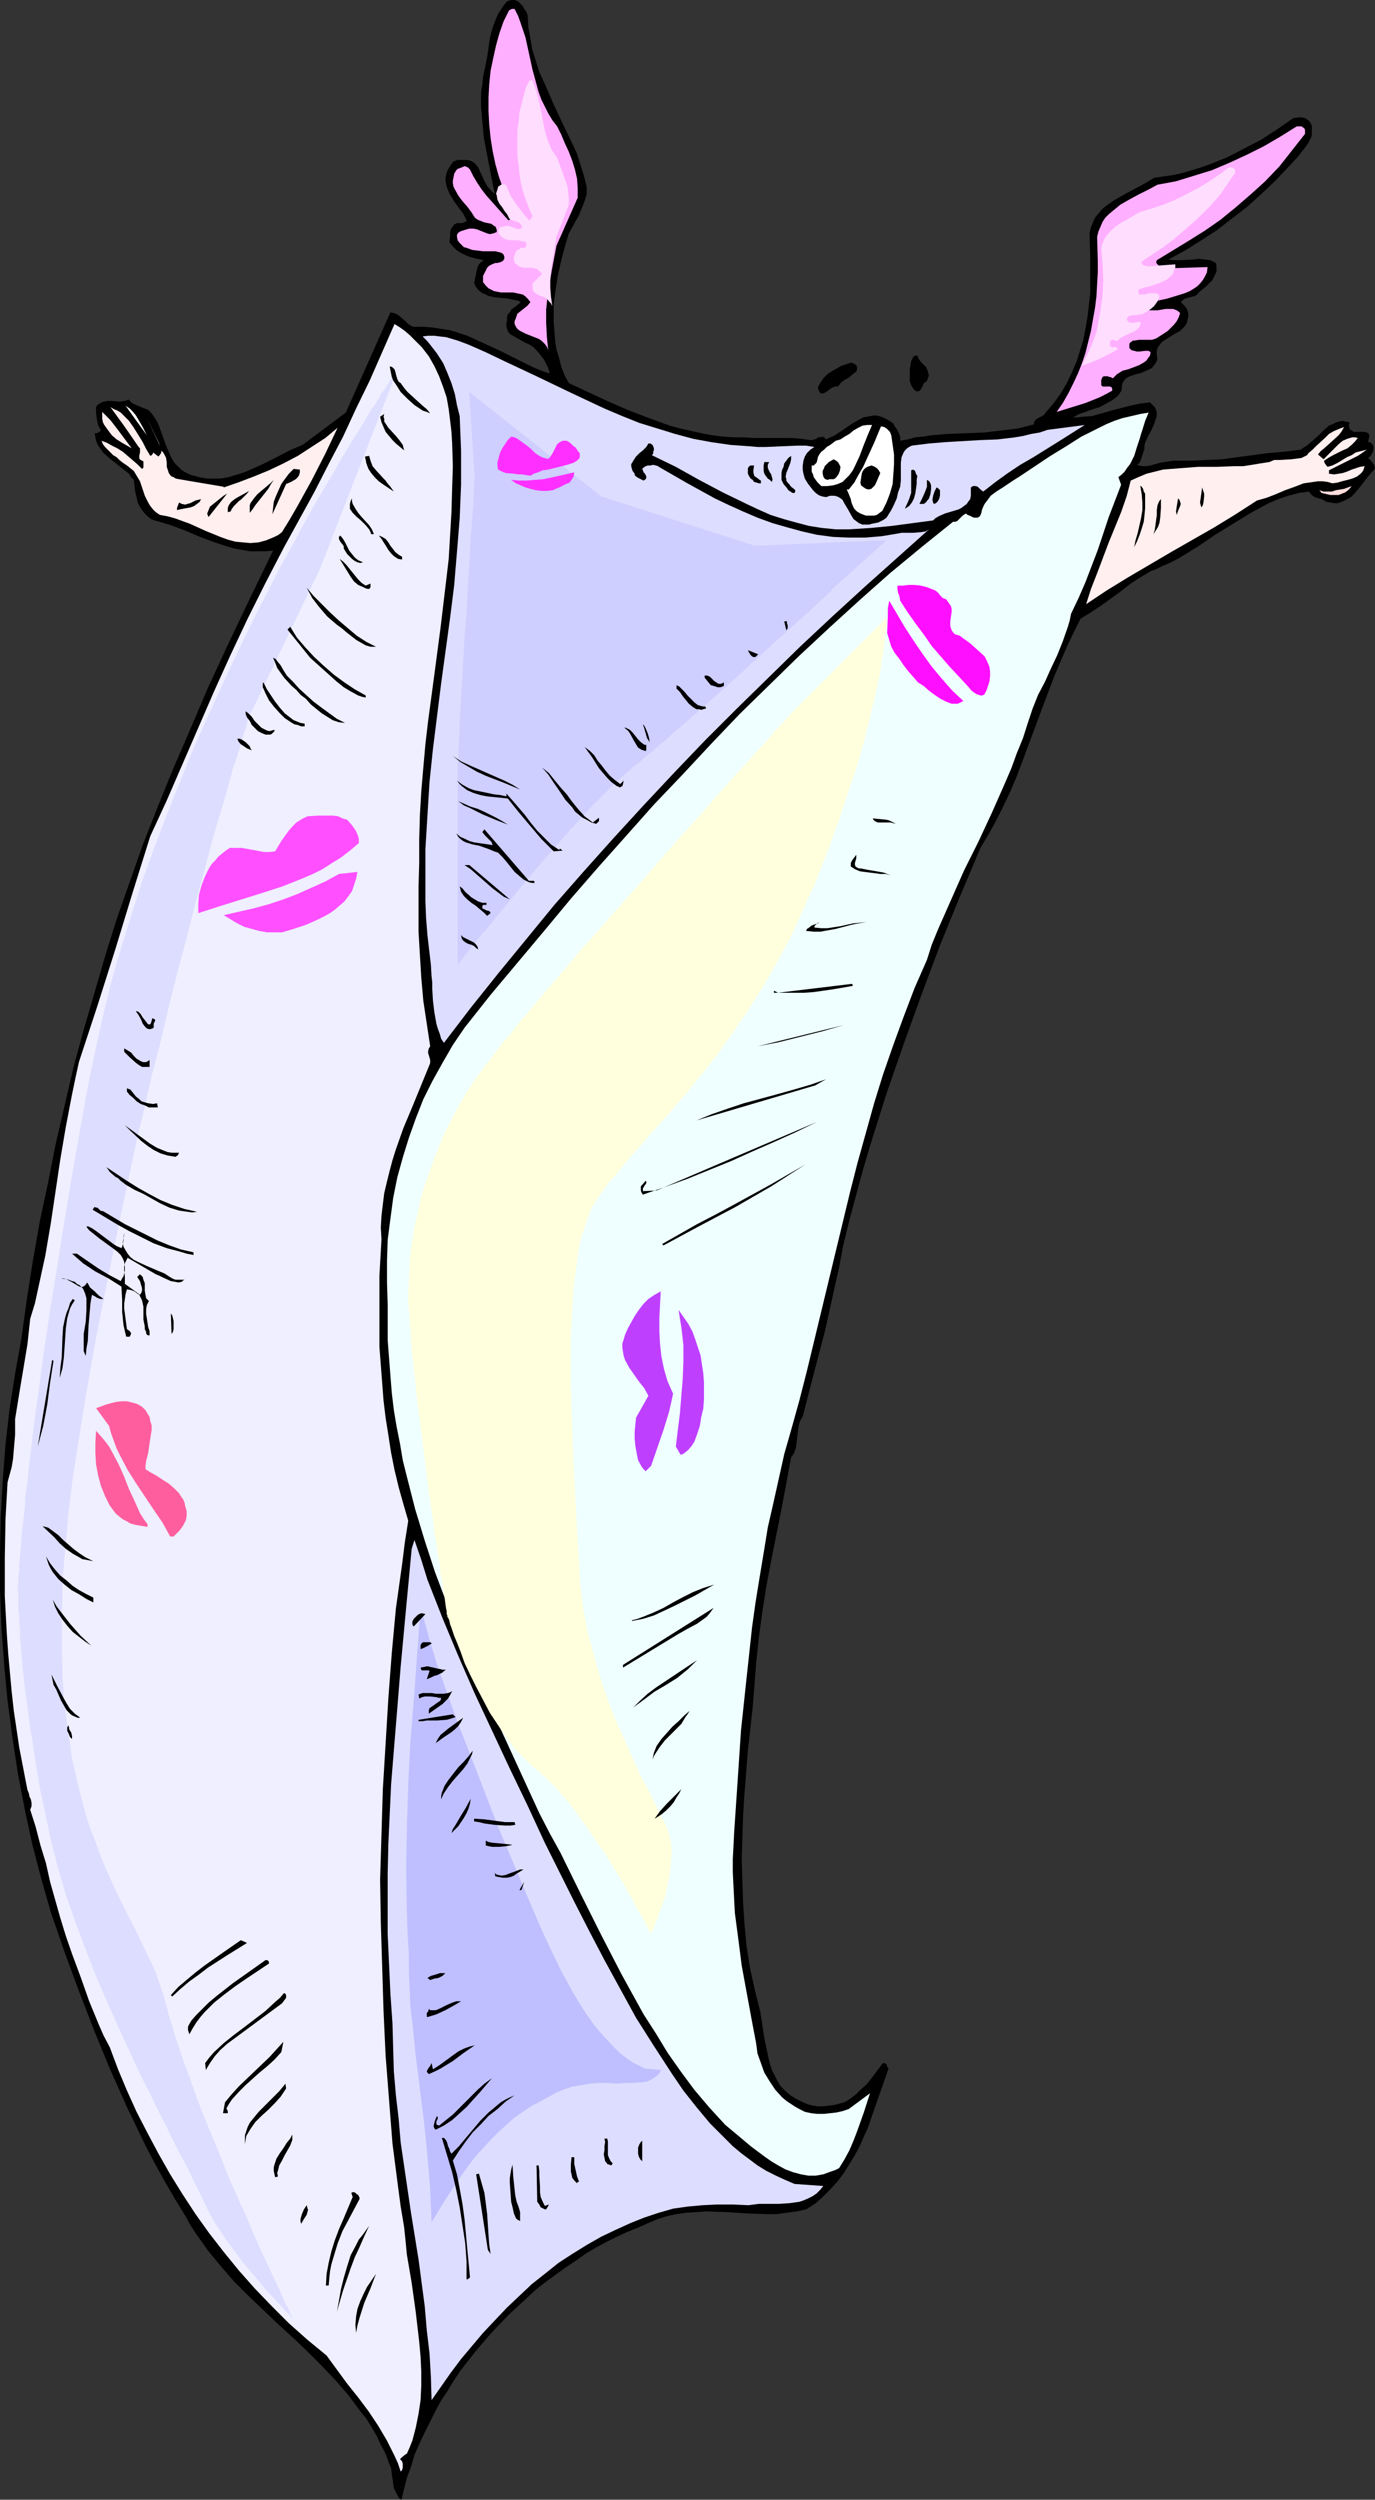 <?xml version="1.0" encoding="UTF-8" standalone="no"?>
<svg
   version="1.0"
   width="85.673mm"
   height="155.668mm"
   id="svg140"
   sodipodi:docname="Envelope with Kisses.wmf"
   xmlns:inkscape="http://www.inkscape.org/namespaces/inkscape"
   xmlns:sodipodi="http://sodipodi.sourceforge.net/DTD/sodipodi-0.dtd"
   xmlns="http://www.w3.org/2000/svg"
   xmlns:svg="http://www.w3.org/2000/svg">
  <rect width="100%" height="100%" fill="#333333" stroke="none"/>
  <sodipodi:namedview
     id="namedview140"
     pagecolor="#ffffff"
     bordercolor="#000000"
     borderopacity="0.25"
     inkscape:showpageshadow="2"
     inkscape:pageopacity="0.0"
     inkscape:pagecheckerboard="0"
     inkscape:deskcolor="#d1d1d1"
     inkscape:document-units="mm" />
  <defs
     id="defs1">
    <pattern
       id="WMFhbasepattern"
       patternUnits="userSpaceOnUse"
       width="6"
       height="6"
       x="0"
       y="0" />
  </defs>
  <path
     style="fill:#000000;fill-opacity:1;fill-rule:evenodd;stroke:none"
     d="m 322.186,107.781 0.323,0.323 0.323,0.323 0.646,0.808 0.162,0.323 0.162,0.646 -0.162,0.323 -0.485,0.485 -1.131,1.293 -0.969,1.293 -1.131,1.454 -1.131,1.293 -0.646,0.646 -1.454,0.808 -0.808,0.323 -0.808,0.323 h -0.808 l -0.969,-0.162 -0.969,-0.162 -0.485,-0.323 -0.646,-0.323 -1.131,-0.323 -0.485,-0.162 -0.485,-0.323 -0.485,-0.485 -0.323,-0.485 -2.424,0.323 -2.424,0.646 -2.424,0.808 -2.262,0.97 -2.101,1.131 -2.101,1.131 -4.201,2.585 -4.201,2.585 -4.039,2.747 -4.201,2.585 -2.101,1.131 -2.262,0.97 -1.293,0.646 -1.293,0.485 -2.424,1.454 -2.262,1.454 -2.262,1.778 -4.686,3.393 -2.424,1.616 -2.424,1.454 -1.616,3.232 -1.616,3.393 -1.454,3.393 -1.454,3.393 -2.585,6.787 -2.585,6.948 -2.585,6.948 -1.293,3.393 -1.454,3.393 -1.616,3.393 -1.616,3.232 -1.777,3.232 -1.939,3.232 -4.847,11.473 -4.686,11.473 -4.363,11.635 -4.201,11.635 -4.039,11.635 -3.716,11.796 -1.777,5.979 -1.616,5.979 -1.616,5.979 -1.454,5.979 -0.969,5.171 -1.131,5.009 -1.131,5.171 -1.131,5.009 -2.585,9.857 -2.585,10.019 -0.646,1.131 -0.323,1.131 -0.323,2.585 -0.162,1.293 -0.162,1.293 -0.485,1.293 -0.646,0.97 -2.262,12.119 -2.424,12.119 -1.131,5.979 -0.969,6.14 -0.808,5.979 -0.646,6.14 -0.808,10.342 -1.131,10.18 -0.808,10.18 -0.323,5.171 -0.162,5.009 -0.162,5.171 0.162,5.009 0.162,5.171 0.323,5.009 0.485,5.171 0.808,5.171 1.131,5.171 1.293,5.171 0.485,3.07 0.485,3.232 0.646,3.07 0.646,2.909 0.485,1.454 0.646,1.293 0.646,1.293 0.808,1.293 1.131,1.131 1.131,0.97 1.293,0.808 1.616,0.808 1.131,0.485 1.293,0.323 1.131,0.162 h 1.293 l 1.293,-0.162 1.293,-0.162 2.424,-0.646 1.293,-0.808 1.293,-0.97 1.131,-1.131 1.293,-1.131 0.969,-1.131 0.969,-1.293 0.969,-1.293 0.969,-1.293 0.323,-0.162 h 0.162 l 0.323,0.162 0.162,0.162 0.162,0.485 0.323,0.485 -3.232,9.211 -1.616,4.686 -0.969,2.101 -0.969,2.262 -1.131,2.101 -1.293,2.101 -1.293,2.101 -1.454,1.939 -1.616,1.778 -1.777,1.778 -1.777,1.616 -2.262,1.454 -2.262,0.485 -2.424,0.323 -2.262,0.323 h -2.424 l -4.686,-0.162 -2.424,-0.162 -2.424,-0.162 -4.686,-0.162 -2.262,0.162 -2.424,0.162 -2.262,0.323 -2.262,0.485 -2.101,0.646 -2.262,0.97 -2.585,1.131 -2.424,0.97 -2.424,1.131 -2.585,1.293 -2.424,1.293 -2.424,1.454 -2.262,1.616 -2.424,1.616 -2.262,1.616 -2.424,1.778 -2.262,1.778 -2.101,1.939 -4.201,3.878 -4.039,4.201 -3.878,4.525 -1.777,2.262 -1.777,2.262 -1.616,2.424 -1.454,2.424 -1.616,2.424 -1.293,2.424 -1.293,2.585 -1.293,2.585 -1.131,2.424 -1.131,2.585 -0.808,2.747 -0.969,2.585 -0.646,2.585 -0.646,2.585 -0.485,-0.323 -0.323,-0.485 -0.485,-0.97 -0.485,-0.97 -0.162,-1.131 -0.323,-2.262 -0.162,-1.293 -0.485,-1.131 -0.808,-2.262 -1.131,-2.101 -0.969,-2.101 -1.131,-1.939 -1.293,-2.101 -1.454,-1.778 -2.747,-3.717 -3.07,-3.555 -3.232,-3.393 -3.393,-3.393 -3.393,-3.232 -3.555,-3.232 -6.948,-6.625 -3.393,-3.393 -3.07,-3.555 -3.07,-3.717 -2.747,-3.878 -1.293,-1.939 -1.131,-2.101 -2.585,-4.201 -2.424,-4.201 -2.424,-4.363 -2.262,-4.363 -2.101,-4.363 -2.101,-4.363 -4.039,-9.049 -3.716,-9.049 -3.555,-9.211 -3.393,-9.211 L 11.957,450.031 9.695,442.113 7.594,434.034 5.817,425.793 4.201,417.39 2.908,408.826 1.777,400.261 0.969,391.697 0.323,382.971 0,374.245 v -8.564 l 0.162,-8.564 0.485,-8.726 0.646,-8.403 0.969,-8.403 1.293,-8.241 1.454,-8.08 1.293,-9.372 1.454,-9.211 1.616,-9.211 1.939,-9.049 1.777,-9.049 2.101,-9.049 2.101,-9.049 2.424,-8.888 2.585,-8.888 2.585,-8.888 2.747,-8.726 3.07,-8.726 3.07,-8.726 3.393,-8.564 3.393,-8.403 3.716,-8.564 4.686,-10.988 5.009,-10.827 5.17,-10.827 5.17,-10.665 -1.777,0.162 h -1.939 -1.777 l -1.777,-0.323 -1.777,-0.323 -1.777,-0.485 -3.393,-1.131 -3.393,-1.293 -3.393,-1.454 -3.555,-1.293 -3.393,-0.97 -0.808,-0.323 -0.646,-0.485 -0.485,-0.485 -0.485,-0.485 -0.808,-1.131 -0.646,-1.131 -0.323,-1.454 -0.323,-1.293 -0.323,-2.747 -0.646,-0.646 -0.485,-0.808 -1.454,-1.131 -1.616,-1.293 -1.454,-1.131 -1.454,-1.293 -0.485,-0.646 -0.485,-0.646 -0.485,-0.808 -0.323,-0.808 -0.162,-0.808 -0.162,-0.97 h 0.485 l 0.323,-0.162 0.323,-0.162 0.323,-0.323 -0.646,-1.293 -0.323,-1.454 -0.162,-1.454 v -1.293 l 0.323,-0.485 0.485,-0.323 0.485,-0.323 0.485,-0.162 0.969,-0.162 h 0.969 l 1.939,0.162 1.131,-0.162 0.969,-0.323 0.323,0.485 0.646,0.485 1.131,0.485 1.131,0.485 1.293,0.485 0.808,0.808 0.646,0.97 0.646,0.97 0.485,1.131 0.808,2.262 0.808,2.262 0.969,2.262 0.485,0.97 0.646,0.97 0.808,0.808 0.808,0.808 1.131,0.646 1.131,0.485 1.777,0.485 1.777,0.323 h 1.777 1.616 l 1.777,-0.323 1.616,-0.485 1.616,-0.485 1.616,-0.646 3.232,-1.454 3.232,-1.616 3.07,-1.616 3.07,-1.293 10.179,-7.595 10.503,-23.592 0.808,0.162 0.808,0.323 0.646,0.485 1.131,0.97 0.646,0.646 0.646,0.485 0.646,0.323 h 2.262 l 2.262,0.162 2.101,0.323 2.101,0.323 2.101,0.646 1.939,0.646 3.878,1.778 3.878,1.778 3.878,1.939 3.878,1.939 1.939,0.808 1.939,0.646 -0.162,-0.808 -0.323,-0.808 -0.808,-1.616 -1.131,-1.454 -1.293,-1.454 -0.969,-0.646 -1.131,-0.485 -2.262,-1.293 -1.131,-0.646 -0.323,-0.323 -0.323,-0.485 -0.162,-0.485 -0.162,-0.646 v -0.646 l 0.162,-0.646 v -0.808 l 0.162,-0.646 0.485,-0.485 0.323,-0.646 1.131,-0.808 1.131,-0.97 -0.646,-0.323 -0.808,-0.162 -1.454,-0.323 -1.616,-0.162 -1.616,-0.162 -1.454,-0.323 -0.646,-0.323 -0.808,-0.323 -0.646,-0.485 -0.485,-0.485 -0.485,-0.646 -0.323,-0.808 0.162,-0.646 0.162,-0.808 0.162,-0.808 0.162,-0.808 0.162,-0.646 0.323,-0.646 0.485,-0.485 0.646,-0.485 -2.262,-0.485 -1.131,-0.323 -1.131,-0.485 -0.969,-0.485 -0.969,-0.646 -0.808,-0.808 -0.808,-0.97 0.162,-1.454 v -0.808 l 0.162,-0.808 0.323,-0.485 0.485,-0.646 0.646,-0.323 h 0.808 0.485 l 0.323,-0.162 0.485,-0.162 0.162,-0.323 -0.808,-1.616 -1.131,-1.454 -1.131,-1.616 -0.969,-1.616 -0.323,-0.808 -0.323,-0.808 -0.162,-0.808 -0.162,-0.97 0.162,-0.808 0.162,-0.808 0.485,-0.97 0.646,-0.97 0.323,-0.485 0.646,-0.323 0.485,-0.162 h 0.646 1.293 l 1.131,0.162 0.485,0.323 0.485,0.323 0.808,0.97 0.485,1.131 0.485,0.97 0.485,1.131 0.646,1.131 0.808,0.97 0.485,0.485 0.485,0.323 -0.646,-3.07 -0.646,-3.393 -0.646,-3.393 -0.646,-3.393 -0.323,-3.555 -0.323,-3.555 V 23.431 21.653 l 0.323,-1.778 0.162,-1.778 0.485,-2.262 0.485,-2.424 0.646,-4.525 0.646,-2.424 0.808,-2.101 0.485,-1.131 0.646,-0.97 0.646,-0.97 0.808,-0.97 0.485,-0.162 L 120.375,0 h 0.808 l 0.808,0.323 0.485,0.485 0.646,0.646 0.323,0.646 0.485,0.646 0.323,0.808 0.162,2.909 0.485,2.585 0.485,2.747 0.808,2.585 0.808,2.585 1.131,2.424 2.101,4.848 1.131,2.424 1.131,2.424 2.262,4.686 1.131,2.424 0.808,2.585 0.808,2.585 0.646,2.585 v 0.97 0.808 l -0.485,1.616 -0.646,1.616 -0.646,1.616 -0.808,1.454 -0.808,1.454 -0.808,1.454 -0.485,1.616 -1.131,4.04 -0.969,4.201 -0.323,2.101 -0.323,2.262 -0.323,2.262 v 2.101 2.262 l 0.162,2.101 0.162,2.262 0.323,2.101 0.646,2.101 0.485,1.939 0.808,2.101 0.969,1.778 9.372,4.363 4.847,2.101 4.686,1.778 4.847,1.777 2.424,0.646 5.009,1.131 2.585,0.485 2.585,0.323 2.585,0.162 h 2.424 l 2.262,0.162 h 4.363 4.363 l 2.262,0.162 2.262,0.323 h 0.485 l 0.485,-0.162 0.485,-0.162 0.323,-0.323 h 0.485 l 0.485,-0.162 0.485,0.162 0.485,0.485 0.969,-0.485 0.808,-0.323 1.777,-1.131 1.616,-1.131 1.777,-1.131 1.777,-0.97 0.969,-0.162 0.808,-0.162 0.969,-0.162 0.969,0.162 0.969,0.323 0.969,0.485 0.808,0.485 0.646,0.485 0.323,0.646 0.485,0.646 0.323,0.646 0.323,0.646 0.162,0.646 v 0.808 l 1.777,-0.323 1.777,-0.485 1.777,-0.162 1.939,-0.323 4.039,-0.323 8.402,-0.323 4.201,-0.485 3.878,-0.485 1.939,-0.485 1.777,-0.485 v -0.485 l 0.323,-0.485 0.323,-0.323 0.323,-0.162 0.969,-0.485 0.485,-0.323 0.323,-0.485 1.939,-2.262 1.616,-2.262 1.454,-2.424 1.131,-2.424 1.131,-2.585 0.808,-2.585 0.808,-2.585 0.485,-2.585 0.485,-2.747 0.323,-2.747 0.323,-2.909 v -2.747 -5.656 l -0.162,-5.817 0.323,-1.293 0.485,-1.131 0.485,-1.131 0.808,-0.97 0.808,-0.97 0.969,-0.808 1.131,-0.808 0.969,-0.646 2.262,-1.293 2.424,-1.293 2.424,-1.293 2.101,-1.293 2.262,-0.323 2.262,-0.323 2.101,-0.485 2.262,-0.646 2.101,-0.646 2.262,-0.808 4.039,-1.616 4.039,-2.101 4.039,-2.101 3.716,-2.424 3.716,-2.585 1.454,-0.162 h 0.646 l 0.646,0.162 0.485,0.323 0.485,0.323 0.323,0.485 0.323,0.646 v 0.808 0.646 0.646 l -0.162,0.646 -0.646,1.293 -0.808,1.131 -1.777,2.262 -1.939,2.101 -3.232,3.393 -3.232,3.07 -3.393,3.07 -3.555,2.747 -3.555,2.747 -3.716,2.424 -3.878,2.424 -3.878,2.101 1.454,0.162 h 1.454 l 2.908,-0.162 1.293,-0.162 1.454,0.162 1.293,0.162 0.646,0.323 0.646,0.323 0.162,0.646 v 0.485 0.97 l -0.485,0.97 -0.485,0.97 -0.808,0.808 -0.808,0.808 -1.616,1.293 -0.323,0.485 -0.485,0.323 -1.293,0.323 -1.131,0.323 -0.485,0.323 -0.485,0.485 0.808,0.808 0.646,0.808 0.162,0.485 0.162,0.646 v 0.646 l -0.162,0.646 -0.162,0.808 -0.485,0.808 -0.646,0.646 -0.485,0.485 -1.454,0.808 -1.293,0.808 -1.293,0.808 -0.485,0.485 -0.485,0.646 -0.323,0.485 -0.162,0.808 v 0.808 l 0.162,0.97 -0.323,0.808 -0.485,0.646 -0.485,0.646 -0.646,0.323 -1.454,0.646 -0.808,0.323 -0.808,0.162 -1.454,0.485 -0.646,0.323 -0.485,0.323 -0.323,0.485 -0.323,0.485 -0.162,0.808 v 0.808 l -0.485,0.808 -0.485,0.646 -1.293,0.97 -1.454,0.808 -1.454,0.808 -1.616,0.485 -1.777,0.646 -1.454,0.485 -1.454,0.808 h 1.131 l 1.131,-0.162 2.262,-0.162 2.262,-0.646 2.262,-0.646 4.363,-1.131 2.262,-0.485 2.424,-0.323 0.646,0.646 0.485,0.485 0.323,0.646 0.162,0.646 v 0.646 l -0.162,0.646 -0.485,1.454 -0.646,1.454 -0.808,1.454 -0.646,1.454 -0.162,0.646 v 0.808 l -0.323,0.97 -0.162,0.485 -0.162,0.485 -0.323,0.97 -0.323,0.485 -0.485,0.323 1.131,0.323 h 1.131 l 0.969,-0.162 1.131,-0.323 1.131,-0.323 0.969,-0.162 1.131,-0.162 1.131,-0.162 h 4.039 l 3.716,-0.162 3.555,-0.162 3.555,-0.485 7.271,-0.97 3.716,-0.323 4.039,-0.485 0.646,-0.485 0.808,-0.485 1.293,-1.131 1.293,-1.131 1.293,-1.293 1.293,-1.131 0.808,-0.323 0.646,-0.323 0.808,-0.323 0.808,-0.162 0.808,0.162 0.969,0.162 -0.162,0.808 0.162,0.646 0.162,0.323 0.323,0.162 0.485,0.323 h 0.485 2.101 l 0.485,0.162 0.323,0.162 0.162,0.162 0.162,0.485 -0.162,0.646 -0.162,0.808 h 0.323 l 0.323,0.162 0.323,0.323 0.323,0.485 v 0.646 l -0.162,0.646 -0.323,0.646 -0.323,0.485 z"
     id="path1" />
  <path
     style="fill:#ffefef;fill-opacity:1;fill-rule:evenodd;stroke:none"
     d="m 312.976,110.69 v 0.808 l 1.131,0.162 1.131,-0.162 0.969,-0.162 0.969,-0.323 1.131,-0.485 0.969,-0.323 0.969,-0.323 1.131,-0.162 -0.162,0.485 -0.162,0.485 -0.323,0.485 -0.323,0.323 -0.808,0.646 -1.131,0.485 -1.131,0.323 -1.293,0.323 -1.131,0.323 -1.131,0.162 -1.131,-0.323 -1.131,-0.162 h -1.131 l -1.131,0.162 -1.131,0.162 -1.131,0.162 -2.101,0.808 -2.262,0.808 -2.262,0.97 -2.101,0.808 -2.262,0.646 -5.009,3.232 -5.009,3.07 -10.179,5.817 -10.179,5.979 -5.009,3.07 -4.847,3.232 1.131,-3.555 1.454,-3.717 2.747,-7.272 2.908,-7.11 1.293,-3.717 0.969,-3.717 1.777,-0.808 1.939,-0.808 1.939,-0.485 1.939,-0.485 1.939,-0.162 2.101,-0.162 4.201,-0.323 h 4.363 l 4.201,-0.162 h 2.101 l 2.101,-0.323 1.939,-0.323 2.101,-0.323 1.131,-0.485 h 1.293 l 2.747,-0.162 1.293,-0.162 1.131,-0.162 0.969,-0.485 0.323,-0.162 0.323,-0.485 0.969,-0.808 0.969,-0.97 1.939,-1.778 0.969,-0.97 1.131,-0.646 1.131,-0.485 1.293,-0.485 -0.646,1.131 -0.646,0.808 -1.777,1.616 -1.616,1.454 -0.808,0.646 -0.646,0.808 1.293,1.131 1.777,-1.778 0.969,-0.97 0.808,-0.808 0.969,-0.808 1.131,-0.485 1.131,-0.323 h 0.646 l 0.646,0.162 -0.646,0.808 -0.808,0.808 -0.969,0.808 -1.131,0.485 -2.262,1.131 -1.131,0.646 -0.969,0.646 v 0.323 l 0.162,0.323 0.323,0.485 0.323,0.323 1.131,-0.323 1.293,-0.646 2.101,-1.293 1.131,-0.485 0.969,-0.646 1.293,-0.323 1.293,-0.323 -1.131,0.808 -0.969,0.646 -2.262,1.131 -2.262,1.131 z"
     id="path2" />
  <path
     style="fill:#ffdddd;fill-opacity:1;fill-rule:evenodd;stroke:none"
     d="m 311.199,116.022 -0.485,-0.646 0.969,0.323 h 0.969 0.969 l 0.969,-0.323 1.939,-0.323 1.777,-0.646 -0.646,0.808 -0.808,0.646 -0.808,0.323 -0.808,0.323 h -0.969 -0.969 z"
     id="path3" />
  <path
     style="fill:#ffafff;fill-opacity:1;fill-rule:evenodd;stroke:none"
     d="m 301.343,39.105 -3.393,3.555 -3.393,3.07 -3.555,3.07 -3.555,2.909 -3.716,2.585 -3.878,2.424 -3.716,2.262 -3.716,2.262 -0.162,0.485 0.162,0.323 0.162,0.162 0.323,0.323 0.646,0.323 0.646,0.323 10.179,-0.323 -0.162,1.293 -0.485,0.97 -0.485,0.808 -0.646,0.808 -0.646,0.646 -0.969,0.646 -0.808,0.485 -1.131,0.485 -2.101,0.646 -2.101,0.646 -2.262,0.485 -2.101,0.485 0.162,1.778 h 0.969 0.969 l 0.969,-0.162 0.969,-0.162 h 0.969 0.808 l 0.808,0.323 0.485,0.323 0.323,0.323 -0.323,0.97 -0.485,0.97 -0.646,0.808 -0.808,0.808 -0.646,0.646 -0.969,0.646 -1.777,1.131 -0.485,0.162 -0.485,0.162 h -0.969 -2.101 l -0.969,0.162 H 266.765 l -0.323,0.323 -0.323,0.162 -0.162,0.323 v 0.485 0.485 l 0.485,0.485 0.646,0.162 0.646,0.162 h 0.646 l 1.293,-0.162 h 0.808 l 0.485,0.323 -0.162,0.808 -0.485,0.646 -0.323,0.485 -0.646,0.485 -1.131,0.646 -1.293,0.485 -1.293,0.485 -1.293,0.323 -1.293,0.808 -0.485,0.485 -0.485,0.485 -0.646,-0.323 h -0.323 l -0.162,-0.162 h -0.646 -0.323 l -0.323,0.162 -0.162,0.323 -0.162,0.485 v 1.131 l 0.323,0.323 h 0.485 0.485 0.323 0.485 l 0.323,0.162 0.162,0.323 v 0.162 0.323 l -1.454,0.808 -1.616,0.808 -3.232,1.293 -6.786,2.101 1.454,-2.101 1.293,-2.262 1.131,-2.262 1.131,-2.424 0.969,-2.424 0.808,-2.424 0.646,-2.585 0.646,-2.585 0.485,-2.747 0.485,-2.747 0.323,-2.585 0.162,-2.909 0.162,-2.747 v -2.747 l -0.162,-5.656 0.323,-1.293 0.485,-1.131 0.485,-1.131 0.646,-0.97 0.808,-0.808 0.969,-0.808 1.777,-1.454 2.262,-1.293 2.101,-1.131 2.262,-1.131 2.101,-1.131 4.363,-0.808 4.201,-1.293 4.201,-1.293 4.201,-1.778 4.201,-1.939 3.878,-1.939 3.878,-2.262 3.878,-2.424 h 0.323 0.485 0.323 l 0.646,0.485 0.162,0.323 v 0.485 0.485 z"
     id="path4" />
  <path
     style="fill:#ffddff;fill-opacity:1;fill-rule:evenodd;stroke:none"
     d="m 287.285,45.892 -2.101,2.424 -2.262,2.262 -2.262,2.101 -2.262,1.939 -2.262,1.939 -2.424,1.778 -2.424,1.616 -2.424,1.616 v 0.323 0.162 l 0.323,0.323 0.485,0.162 0.485,0.162 6.625,-0.485 v 0 0.808 l -0.323,0.646 -0.162,0.646 -0.485,0.646 -0.485,0.323 -0.485,0.485 -1.293,0.646 -1.293,0.485 -1.454,0.485 -1.454,0.323 -1.293,0.485 0.162,1.131 v 0 h 0.646 0.646 l 0.646,-0.162 0.485,-0.162 h 0.646 0.646 l 0.646,0.162 0.485,0.485 -0.162,0.646 -0.323,0.646 -0.808,1.131 -0.969,0.808 -1.293,0.808 -0.646,0.323 h -0.485 l -0.808,0.162 H 266.765 l -0.646,0.162 -0.485,0.162 -0.162,0.323 -0.162,0.323 0.162,0.323 0.323,0.323 0.323,0.162 h 0.969 l 0.808,-0.162 h 0.485 l 0.323,0.162 -0.162,0.485 -0.162,0.485 -0.646,0.646 -0.646,0.485 -0.808,0.323 -1.777,0.808 -0.808,0.485 -0.646,0.646 -0.485,-0.162 -0.323,-0.162 h -0.323 l -0.485,0.323 v 0.162 0.646 0.323 l 0.162,0.162 0.323,0.162 h 0.323 l 0.162,-0.162 0.485,0.162 0.162,0.162 0.162,0.323 -2.101,1.131 -1.939,0.97 -2.262,0.97 -2.262,0.808 0.808,-1.454 0.808,-1.616 0.646,-1.454 0.646,-1.616 0.646,-1.778 0.323,-1.616 0.646,-3.555 0.485,-3.555 0.162,-3.555 -0.162,-3.717 -0.323,-3.717 0.162,-0.97 0.323,-0.646 0.323,-0.808 0.485,-0.646 0.969,-1.131 1.293,-1.131 1.293,-0.808 1.454,-0.808 2.747,-1.616 2.747,-0.808 2.908,-0.97 2.747,-1.131 2.585,-1.293 2.747,-1.454 2.424,-1.454 2.424,-1.616 2.424,-1.778 h 0.646 l 0.485,0.162 0.162,0.162 0.162,0.162 v 0.323 0.485 z"
     id="path5" />
  <path
     style="fill:#000000;fill-opacity:1;fill-rule:evenodd;stroke:none"
     d="m 282.923,119.416 -0.162,-0.485 -0.162,-0.646 0.162,-1.131 0.162,-1.131 0.162,-1.293 0.162,0.485 0.162,0.485 0.162,0.485 v 0.646 l -0.162,1.454 -0.162,0.646 z"
     id="path6" />
  <path
     style="fill:#000000;fill-opacity:1;fill-rule:evenodd;stroke:none"
     d="m 277.106,121.193 -0.162,-0.808 0.162,-1.131 0.162,-0.97 0.162,-0.97 0.323,0.323 0.162,0.485 0.162,0.485 -0.162,0.485 -0.485,1.131 z"
     id="path7" />
  <path
     style="fill:#000000;fill-opacity:1;fill-rule:evenodd;stroke:none"
     d="m 271.612,125.718 0.323,-0.97 0.162,-1.131 0.323,-2.424 v -1.131 l 0.162,-1.131 0.323,-0.808 0.323,-0.485 0.162,-0.162 v 2.101 l -0.162,2.262 -0.162,1.131 -0.323,0.97 -0.485,0.808 z"
     id="path8" />
  <path
     style="fill:#efffff;fill-opacity:1;fill-rule:evenodd;stroke:none"
     d="m 263.372,112.306 0.646,1.778 -2.908,7.595 -2.585,7.756 -2.908,7.595 -1.616,3.717 -1.777,3.717 -0.323,1.616 -0.485,1.616 -1.131,3.232 -1.293,3.232 -1.454,3.07 -1.454,3.232 -1.616,3.07 -1.293,3.232 -1.131,3.393 -1.131,3.555 -1.454,3.555 -1.293,3.555 -1.454,3.393 -3.07,6.948 -3.232,6.948 -3.393,6.787 -3.07,6.948 -3.07,6.948 -1.454,3.555 -1.131,3.555 -2.908,6.625 -2.585,6.787 -2.424,6.625 -2.424,6.948 -2.101,6.787 -1.939,6.948 -1.939,6.948 -1.777,6.948 -3.393,14.058 -3.393,14.058 -3.393,14.058 -1.777,6.948 -1.939,6.948 -1.616,5.656 -1.293,5.817 -1.293,5.817 -1.293,5.656 -0.969,5.979 -0.969,5.817 -0.969,5.979 -0.808,5.817 -1.293,11.958 -1.293,12.119 -0.808,12.119 -0.808,11.958 -0.162,3.232 -0.162,3.07 v 3.07 l 0.162,3.232 0.323,6.302 0.808,6.14 0.808,6.302 1.131,6.14 1.131,6.14 1.131,5.979 0.323,2.424 0.808,2.262 0.808,2.262 1.293,2.101 1.293,1.939 1.616,1.778 0.969,0.808 0.969,0.646 0.969,0.646 1.131,0.646 1.293,0.646 1.454,0.323 1.454,0.162 h 1.616 l 1.454,-0.162 1.454,-0.162 1.454,-0.323 1.454,-0.485 5.009,-3.717 -1.454,4.525 -1.616,4.525 -0.808,2.101 -0.969,2.262 -1.131,2.101 -1.293,2.101 -0.969,0.485 -0.969,0.323 -1.777,0.646 -1.777,0.323 h -1.777 l -1.777,-0.323 -1.777,-0.485 -1.777,-0.646 -1.777,-0.97 -1.616,-0.97 -1.616,-1.131 -3.232,-2.424 -3.07,-2.585 -2.908,-2.424 -3.716,-4.04 -3.555,-4.201 -3.232,-4.363 -3.07,-4.363 -2.747,-4.525 -2.908,-4.525 -2.585,-4.686 -2.585,-4.686 -4.847,-9.372 -4.847,-9.695 -4.686,-9.534 -2.585,-4.686 -2.424,-4.686 -6.463,-14.058 -6.463,-14.058 -3.07,-7.11 -2.908,-7.11 -2.908,-7.11 -2.747,-7.272 -2.424,-7.433 -2.262,-7.433 -1.939,-7.595 -0.969,-3.878 -0.646,-3.878 -0.808,-4.04 -0.646,-3.878 -0.485,-4.04 -0.323,-4.04 -0.323,-4.201 -0.323,-4.201 v -4.04 -4.363 l -0.162,-5.171 v -5.009 l 0.162,-5.009 0.646,-5.009 0.646,-4.848 0.969,-4.848 1.293,-4.686 1.454,-4.686 1.616,-4.525 1.777,-4.525 2.101,-4.201 2.424,-4.363 2.424,-4.201 2.747,-4.04 3.07,-3.878 3.07,-3.878 12.603,-15.028 6.302,-7.595 6.463,-7.433 6.625,-7.433 6.463,-7.272 6.786,-7.11 6.625,-7.11 6.786,-7.11 6.948,-6.787 6.948,-6.787 7.109,-6.625 7.271,-6.625 7.109,-6.302 7.433,-6.14 7.433,-5.979 h 0.485 l 0.485,-0.162 1.293,-1.293 0.485,-0.323 0.323,-0.162 0.323,0.323 0.485,0.162 0.969,0.485 h 0.485 0.485 l 0.485,-0.323 0.323,-0.646 0.162,-0.808 0.323,-0.808 0.323,-0.646 0.485,-0.646 0.969,-1.293 1.293,-0.97 1.293,-0.808 1.454,-0.97 1.454,-0.97 1.293,-0.808 7.271,-4.848 3.716,-2.262 3.555,-2.262 3.878,-1.939 1.939,-0.97 1.939,-0.808 1.939,-0.646 2.101,-0.485 2.101,-0.485 1.939,-0.323 -0.808,1.939 -0.646,2.101 -0.323,0.97 -0.323,1.131 -0.646,1.939 -0.646,2.101 -0.969,1.939 -0.646,0.808 -0.646,0.97 -0.646,0.646 z"
     id="path9" />
  <path
     style="fill:#ffffdd;fill-opacity:1;fill-rule:evenodd;stroke:none"
     d="m 186.784,167.408 v 0 l -0.162,0.162 -0.323,0.323 -0.323,0.323 -0.323,0.485 -0.485,0.485 -0.485,0.646 -0.646,0.646 -0.808,0.808 -0.808,0.808 -0.808,0.97 -0.808,0.97 -0.969,1.131 -1.131,1.131 -2.101,2.424 -2.585,2.747 -2.585,2.909 -2.747,3.07 -2.908,3.393 -3.07,3.393 -3.07,3.393 -3.232,3.717 -3.232,3.717 -13.088,14.866 -3.232,3.555 -3.07,3.717 -3.07,3.555 -2.908,3.393 -2.747,3.232 -2.585,3.07 -2.262,2.909 -2.262,2.585 -0.969,1.293 -0.969,1.293 -0.808,1.131 -0.808,0.97 -0.808,0.97 -0.646,0.97 -0.646,0.97 -0.485,0.646 -1.939,2.909 -1.777,3.07 -1.616,3.07 -1.616,3.07 -1.293,3.07 -1.293,3.232 -1.131,3.232 -1.131,3.07 -0.969,3.232 -0.646,3.393 -0.808,3.232 -0.485,3.232 -0.485,3.07 -0.162,3.232 -0.162,3.232 -0.162,3.07 v 1.778 l 0.162,1.939 0.162,2.101 0.162,2.262 0.162,2.585 0.162,2.585 0.323,2.747 0.323,2.909 0.323,2.909 0.323,3.07 0.808,6.302 1.616,12.766 0.808,6.14 0.485,2.909 0.323,2.909 0.485,2.747 0.323,2.585 0.485,2.424 0.162,2.262 0.485,1.939 0.162,1.939 0.323,1.616 0.162,1.293 0.162,1.131 0.162,0.808 v 0.485 0.162 0 l 0.162,0.323 v 0.323 l 0.323,0.485 0.162,0.485 0.162,0.808 0.323,0.808 0.323,0.97 0.323,0.97 0.485,1.131 0.969,2.424 0.969,2.747 1.293,2.747 1.454,2.909 1.616,3.07 1.616,3.07 1.939,2.909 1.939,2.909 2.101,2.747 2.262,2.262 1.131,1.131 1.293,1.131 1.131,0.97 1.293,1.131 2.424,2.424 2.424,2.747 2.424,3.07 2.262,3.232 2.262,3.232 2.262,3.232 1.939,3.232 1.939,3.07 1.616,2.909 0.808,1.293 0.646,1.293 0.646,1.293 0.646,0.97 0.646,1.131 0.485,0.808 0.323,0.808 0.323,0.646 0.323,0.646 0.162,0.323 0.162,0.323 v 0 0 l 0.162,-0.162 v -0.162 l 0.323,-0.323 0.323,-0.808 0.485,-1.131 0.485,-1.293 0.485,-1.616 0.646,-1.616 0.646,-1.778 0.323,-1.939 0.485,-2.101 0.323,-1.939 0.162,-2.101 0.162,-2.101 -0.162,-1.939 -0.323,-1.939 -0.646,-1.778 -0.323,-0.808 -0.485,-0.97 -0.646,-1.131 -0.485,-1.131 -0.646,-1.293 -0.646,-1.293 -0.646,-1.454 -0.808,-1.454 -1.616,-3.07 -1.616,-3.555 -1.616,-3.717 -1.777,-3.878 -1.777,-4.201 -1.616,-4.363 -1.454,-4.686 -1.293,-4.686 -1.293,-4.848 -0.969,-5.171 -0.646,-5.171 -0.162,-2.585 -0.162,-2.747 -0.162,-2.585 -0.162,-2.909 -0.323,-5.656 -0.323,-5.979 -0.323,-6.14 -0.485,-12.443 -0.162,-6.14 v -6.14 -5.979 l 0.323,-5.656 0.162,-2.747 0.162,-2.585 0.323,-2.585 0.323,-2.424 0.323,-2.424 0.323,-2.262 0.485,-2.101 0.646,-1.939 0.646,-1.939 0.646,-1.778 0.646,-1.616 0.808,-1.293 0.969,-1.454 0.969,-1.293 0.969,-1.454 1.293,-1.454 1.293,-1.454 1.293,-1.616 1.293,-1.616 1.454,-1.616 1.616,-1.778 1.454,-1.778 1.616,-1.778 1.777,-1.939 3.393,-3.878 1.777,-2.101 1.777,-2.262 1.939,-2.262 1.777,-2.262 1.939,-2.424 1.777,-2.585 1.939,-2.585 1.777,-2.747 1.939,-2.747 1.777,-2.909 1.939,-3.07 1.777,-3.07 1.777,-3.232 1.777,-3.232 1.777,-3.555 1.616,-3.555 1.616,-3.717 1.777,-3.878 1.454,-3.717 1.454,-3.717 1.293,-3.555 1.293,-3.555 1.131,-3.393 0.969,-3.07 1.131,-3.232 0.969,-2.909 0.808,-2.909 0.808,-2.747 0.646,-2.585 0.646,-2.424 0.485,-2.424 0.646,-2.262 0.485,-2.101 0.323,-1.939 0.485,-1.939 0.323,-1.778 0.162,-1.616 0.323,-1.454 0.162,-1.454 0.162,-1.293 0.162,-1.131 v -1.131 l 0.162,-0.808 0.162,-0.808 v -0.646 -0.485 -0.485 -0.485 z"
     id="path10" />
  <path
     style="fill:#000000;fill-opacity:1;fill-rule:evenodd;stroke:none"
     d="m 267.088,128.788 0.323,-1.616 0.485,-1.616 0.808,-3.555 0.323,-1.939 v -1.778 l -0.162,-1.939 -0.162,-0.97 -0.162,-0.97 h 0.162 l 0.162,0.162 0.323,0.485 0.162,0.646 0.323,0.485 v 1.778 1.616 l -0.162,1.778 -0.162,1.454 -0.485,1.616 -0.485,1.454 -0.646,1.616 z"
     id="path11" />
  <path
     style="fill:#ddddff;fill-opacity:1;fill-rule:evenodd;stroke:none"
     d="m 231.541,115.699 -0.646,-0.485 -0.646,-0.646 -0.485,-0.162 h -0.323 -0.323 l -0.485,0.323 v 0.97 0.97 l -0.162,0.808 -0.485,0.646 -0.323,0.485 -0.646,0.485 -0.646,0.485 -0.646,0.323 -1.616,0.485 -1.616,0.485 -1.454,0.646 -0.808,0.485 -0.485,0.485 -4.847,0.646 -4.847,0.646 -5.009,0.485 -5.009,0.323 h -3.232 l -3.232,-0.323 -3.07,-0.485 -3.07,-0.808 -2.908,-0.808 -3.07,-0.97 -2.908,-1.293 -2.747,-1.293 -5.655,-2.747 -5.494,-2.909 -5.494,-3.07 -5.655,-2.747 0.323,-0.323 v -0.485 l 0.162,-0.323 V 105.519 l -0.162,-0.485 -0.162,-0.323 -0.485,-0.323 h -0.485 l -0.485,0.808 -0.808,0.808 -0.808,0.646 -0.808,0.808 -0.646,0.97 -0.162,0.323 -0.323,0.485 v 0.485 l 0.162,0.646 0.162,0.485 0.485,0.646 v 0.323 l 0.323,0.323 0.485,0.323 0.646,0.323 0.646,0.323 0.485,-0.323 0.162,-0.323 v -0.323 l -0.162,-0.323 -0.162,-0.323 -0.323,-0.323 -0.162,-0.485 -0.162,-0.323 0.323,-0.323 0.485,-0.323 0.485,-0.162 h 0.646 l 0.646,-0.162 0.646,0.162 0.485,0.162 0.485,0.323 6.463,3.717 6.463,3.555 3.393,1.616 3.232,1.454 3.393,1.454 3.555,1.293 3.393,0.97 3.555,0.97 3.555,0.808 3.716,0.485 3.716,0.162 h 3.878 l 3.878,-0.323 1.939,-0.323 1.939,-0.323 0.808,-0.162 h 2.747 l 1.939,-0.162 0.969,-0.162 0.808,-0.485 -7.594,6.787 -7.594,6.787 -7.594,6.948 -7.594,7.11 -7.433,7.272 -7.433,7.272 -7.433,7.433 -7.271,7.595 -7.271,7.756 -7.109,7.756 -6.948,7.756 -6.948,7.918 -6.625,8.08 -6.625,8.08 -6.463,8.08 -6.302,8.241 -0.646,-0.97 -0.323,-1.131 -0.485,-1.293 -0.323,-1.131 -0.485,-2.747 -0.323,-2.747 -0.162,-2.747 v -1.454 l -0.162,-1.454 -0.162,-2.747 -0.323,-2.747 -0.485,-4.201 -0.323,-4.04 -0.162,-4.04 v -4.201 -3.878 -4.04 l 0.485,-7.918 0.485,-7.918 0.808,-7.756 1.939,-15.513 2.101,-15.351 0.969,-7.756 0.646,-7.756 0.646,-7.918 0.323,-7.918 v -3.878 -4.201 l -0.162,-4.04 -0.162,-4.04 -0.646,-2.585 -0.485,-2.585 -0.808,-2.585 -0.969,-2.424 -0.969,-2.262 -1.454,-2.262 -1.616,-2.101 -0.808,-0.97 -0.969,-0.97 1.293,-0.162 h 1.454 l 1.293,0.162 1.454,0.162 2.747,0.808 2.585,0.97 4.039,1.778 4.039,1.939 7.917,3.717 8.079,3.878 7.917,3.717 4.201,1.778 4.039,1.616 4.201,1.293 4.201,1.293 4.201,1.131 4.363,0.808 4.524,0.646 4.524,0.323 1.777,0.162 h 1.939 l 3.716,-0.162 3.878,-0.162 h 1.939 l 1.939,0.323 -0.969,0.646 -0.808,0.808 -0.485,0.808 -0.323,0.97 -0.162,1.131 v 0.97 l 0.162,0.97 0.323,1.131 0.808,1.293 1.131,1.454 0.646,0.646 0.646,0.485 0.808,0.323 0.969,0.162 0.485,-0.162 0.485,-0.162 h 0.969 l 0.646,0.162 0.646,0.323 0.646,0.485 0.323,0.646 0.969,1.616 0.808,1.454 0.485,0.808 0.646,0.485 0.646,0.485 0.808,0.323 h 0.969 0.646 l 0.485,-0.162 0.808,-0.162 0.808,-0.162 0.646,-0.323 0.646,-0.323 0.646,-0.485 0.323,-0.485 0.808,-1.293 0.646,-1.293 0.646,-1.454 0.323,-1.454 0.485,-1.293 0.162,-1.454 v -2.747 -1.454 l 0.162,-1.293 0.485,-1.131 0.323,-0.485 0.485,-0.485 0.485,-0.323 0.646,-0.323 3.878,-0.485 3.878,-0.323 8.24,-0.485 4.201,-0.162 4.039,-0.485 1.939,-0.323 1.939,-0.485 1.939,-0.323 1.939,-0.646 8.725,-1.131 -6.14,3.878 -5.978,3.717 -3.07,1.778 -2.908,1.939 -2.908,2.101 z"
     id="path12" />
  <path
     style="fill:#ceceff;fill-opacity:1;fill-rule:evenodd;stroke:none"
     d="m 111.812,112.952 v 0.162 l -0.162,0.485 v 0.808 1.131 l -0.162,1.454 v 1.616 l -0.162,1.939 -0.162,1.939 -0.162,2.262 -0.162,2.424 -0.162,2.747 -0.162,2.585 -0.323,5.656 -0.323,5.979 -0.485,6.14 -0.323,5.817 -0.323,5.817 -0.162,2.585 -0.162,2.585 -0.162,2.424 v 2.262 l -0.162,1.939 v 1.778 l -0.162,1.616 v 1.454 l -0.162,0.97 v 0.808 29.894 16.805 l 0.162,-0.162 0.323,-0.323 0.323,-0.485 0.485,-0.646 0.646,-0.808 0.808,-1.131 0.969,-1.131 0.969,-1.293 1.131,-1.293 1.293,-1.454 1.293,-1.616 1.454,-1.778 1.454,-1.778 1.454,-1.778 3.232,-3.878 3.232,-3.878 3.393,-3.878 3.555,-4.04 3.393,-3.717 1.616,-1.778 1.616,-1.616 1.616,-1.616 1.616,-1.616 1.454,-1.454 1.454,-1.293 1.293,-1.131 1.293,-1.131 1.293,-0.97 1.454,-1.293 1.454,-1.131 1.454,-1.293 1.777,-1.454 1.777,-1.616 3.555,-3.07 3.878,-3.393 7.756,-6.948 3.716,-3.393 3.716,-3.393 1.777,-1.616 1.616,-1.454 1.616,-1.454 1.616,-1.454 1.454,-1.293 1.293,-1.131 1.131,-1.131 1.131,-0.97 0.969,-0.97 0.808,-0.646 0.485,-0.646 0.485,-0.323 0.323,-0.323 v -0.162 l 12.926,-11.635 -31.023,1.293 -36.193,-11.635 -31.023,-24.562 z"
     id="path13" />
  <path
     style="fill:#ff0fff;fill-opacity:1;fill-rule:evenodd;stroke:none"
     d="m 227.986,161.591 -4.363,-4.686 -2.101,-2.424 -2.101,-2.424 -1.777,-2.585 -1.939,-2.585 -1.939,-2.747 -1.777,-2.747 -0.162,-0.97 -0.162,-0.485 -0.162,-0.323 -0.162,-0.97 v -0.808 h 1.293 l 1.293,-0.162 h 1.454 l 1.454,0.162 1.293,0.323 1.293,0.485 0.808,0.323 0.646,0.485 0.485,0.646 0.646,0.646 0.808,0.323 0.485,0.646 0.323,0.485 0.323,0.485 0.162,0.646 v 0.646 l -0.162,1.131 -0.162,1.131 v 1.131 l 0.162,0.485 0.162,0.485 0.323,0.485 0.485,0.485 1.131,0.323 0.808,0.646 0.969,0.646 0.808,0.646 1.616,1.454 1.616,1.454 0.646,1.293 0.485,1.131 0.162,1.131 v 1.131 l -0.162,1.293 -0.323,0.97 -0.323,0.97 -0.485,0.97 -0.485,0.323 h -0.485 l -0.485,-0.162 -0.485,-0.162 -0.485,-0.323 -0.646,-0.485 z"
     id="path14" />
  <path
     style="fill:#ff0fff;fill-opacity:1;fill-rule:evenodd;stroke:none"
     d="m 216.191,160.622 -2.262,-2.585 -1.131,-1.454 -0.969,-1.454 -1.131,-1.454 -0.808,-1.454 -0.485,-1.616 -0.485,-1.616 0.162,-4.04 v -1.778 l 0.323,-1.778 3.716,6.302 2.101,3.232 2.101,3.07 2.101,2.909 2.424,2.909 2.424,2.747 2.585,2.424 -0.646,0.323 -0.646,0.323 h -0.646 -0.808 l -0.485,-0.162 -0.808,-0.323 -1.293,-0.646 -1.454,-0.97 -1.293,-0.97 -1.293,-1.131 z"
     id="path15" />
  <path
     style="fill:#000000;fill-opacity:1;fill-rule:evenodd;stroke:none"
     d="m 219.907,118.608 -0.162,-0.323 -0.162,-0.646 0.162,-0.97 0.323,-0.97 0.485,-0.97 0.323,0.162 0.485,0.485 v 0.646 0.646 l -0.162,0.646 -0.323,0.646 -0.485,0.485 z"
     id="path16" />
  <path
     style="fill:#000000;fill-opacity:1;fill-rule:evenodd;stroke:none"
     d="m 215.706,92.107 -0.646,-0.646 -0.485,-0.808 -0.323,-0.97 v -0.808 -0.97 -0.97 l 0.323,-1.939 0.485,-0.97 0.162,-0.162 0.162,-0.162 h 0.323 0.323 l 0.323,0.808 0.485,0.646 0.646,0.646 0.646,0.646 0.323,0.808 0.162,0.646 0.162,0.485 -0.162,0.323 -0.162,0.485 -0.162,0.485 -0.485,0.323 -0.323,0.323 -0.323,0.808 -0.323,0.485 -0.162,0.323 -0.485,0.162 z"
     id="path17" />
  <path
     style="fill:#000000;fill-opacity:1;fill-rule:evenodd;stroke:none"
     d="m 216.514,118.608 0.646,-1.293 0.646,-1.454 0.485,-1.293 v -0.808 -0.808 l 0.323,0.162 0.323,0.323 0.162,0.323 0.162,0.485 v 0.97 l -0.162,1.131 -0.323,0.97 -0.646,0.808 -0.323,0.323 -0.323,0.162 h -0.485 z"
     id="path18" />
  <path
     style="fill:#000000;fill-opacity:1;fill-rule:evenodd;stroke:none"
     d="m 213.121,119.739 0.162,-0.485 0.323,-0.646 0.485,-1.131 0.485,-1.454 v -0.646 -0.808 -3.878 l 0.485,-0.162 0.162,0.162 h 0.162 l 0.162,0.323 0.162,0.485 0.162,0.323 0.162,0.162 -0.162,0.97 v 0.97 l -0.162,1.131 -0.162,1.131 -0.323,1.131 -0.485,0.97 -0.646,0.808 z"
     id="path19" />
  <path
     style="fill:#ffffff;fill-opacity:1;fill-rule:evenodd;stroke:none"
     d="m 207.789,120.224 -0.646,0.485 -0.646,0.485 -0.646,0.162 h -0.646 -0.646 -0.646 l -1.293,-0.485 -0.808,-0.485 -0.646,-0.646 -0.323,-0.646 -0.323,-0.808 -0.162,-0.808 -0.323,-0.808 -0.323,-0.808 -0.323,-0.646 h 0.485 l 1.293,-1.616 0.969,-1.778 1.131,-1.939 0.808,-1.778 1.777,-3.878 1.616,-3.878 0.808,0.162 0.646,0.485 0.646,0.646 0.323,0.808 0.323,2.262 0.323,2.262 v 2.262 l -0.162,2.424 -0.162,2.262 -0.646,2.262 -0.808,2.101 -0.485,0.97 z"
     id="path20" />
  <path
     style="fill:#000000;fill-opacity:1;fill-rule:evenodd;stroke:none"
     d="m 204.558,115.214 -0.646,-0.162 -0.485,-0.323 -0.646,-0.485 -0.162,-0.646 0.323,-2.101 0.162,-0.485 0.323,-0.485 0.323,-0.323 0.485,-0.323 0.485,-0.162 0.485,-0.162 0.485,0.162 0.323,0.162 0.485,0.323 0.323,0.323 0.485,0.808 -0.485,1.131 -0.485,1.131 -0.323,0.646 -0.323,0.323 -0.485,0.485 z"
     id="path21" />
  <path
     style="fill:#000000;fill-opacity:1;fill-rule:evenodd;stroke:none"
     d="m 211.182,194.233 -0.323,-0.323 -0.485,-0.162 -0.646,-0.162 h -1.616 -0.808 -0.646 l -0.646,-0.323 -0.323,-0.323 -0.162,-0.323 1.616,0.162 1.616,0.162 0.646,0.162 0.646,0.323 0.646,0.323 z"
     id="path22" />
  <path
     style="fill:#ffffff;fill-opacity:1;fill-rule:evenodd;stroke:none"
     d="m 193.409,114.407 -0.969,-0.97 -0.808,-1.131 -0.162,-0.646 -0.323,-0.646 v -0.646 -0.808 h 0.323 0.162 l 0.323,-0.323 0.323,-0.323 0.162,-0.485 0.162,-0.808 0.323,-0.646 0.485,-0.646 0.646,-0.485 0.646,-0.646 0.808,-0.485 0.646,-0.485 0.646,-0.485 1.131,-0.323 0.969,-0.646 1.131,-0.646 0.969,-0.808 1.131,-0.646 0.969,-0.485 1.131,-0.162 h 0.485 0.646 l -0.485,1.131 -0.485,1.131 -0.969,2.424 -0.969,2.585 -1.131,2.424 -0.485,0.97 -0.808,1.131 -0.808,0.808 -0.808,0.808 -1.131,0.485 -1.131,0.323 -1.293,0.162 z"
     id="path23" />
  <path
     style="fill:#000000;fill-opacity:1;fill-rule:evenodd;stroke:none"
     d="m 200.357,203.928 v -0.808 l 0.323,-0.646 0.485,-0.646 0.485,-0.646 v 0.323 0.485 l -0.323,1.131 v 0.485 l 0.162,0.323 0.162,0.162 0.323,0.162 0.323,0.162 h 0.485 l 1.616,0.323 0.969,0.162 0.969,0.162 1.777,0.323 0.808,0.323 0.808,0.323 -1.131,-0.323 h -1.293 l -2.424,-0.323 -1.293,-0.162 -1.131,-0.162 -1.131,-0.485 z"
     id="path24" />
  <path
     style="fill:#000000;fill-opacity:1;fill-rule:evenodd;stroke:none"
     d="m 197.287,90.976 h -0.646 l -0.808,0.323 -0.646,0.485 -0.646,0.485 -0.646,0.323 h -0.162 -0.323 l -0.323,-0.162 -0.162,-0.323 -0.162,-0.323 -0.162,-0.646 0.646,-1.131 0.646,-0.97 0.969,-0.97 0.969,-0.646 1.131,-0.646 1.131,-0.646 2.424,-0.808 0.646,0.323 0.485,0.323 0.162,0.323 v 0.485 0.323 l -0.162,0.323 -0.808,0.646 -0.969,0.808 -1.131,0.646 -0.808,0.646 -0.323,0.485 z"
     id="path25" />
  <path
     style="fill:#000000;fill-opacity:1;fill-rule:evenodd;stroke:none"
     d="m 195.348,112.791 -0.485,0.162 -0.485,-0.162 -0.323,-0.323 -0.162,-0.323 -0.162,-0.646 v -0.646 l 0.323,-0.646 0.162,-0.485 0.485,-0.485 0.485,-0.485 1.131,-0.646 0.323,0.162 0.485,0.323 0.323,0.323 0.162,0.323 0.323,0.646 -0.162,0.97 -0.323,0.808 -0.485,0.646 -0.323,0.323 -0.323,0.162 h -0.485 z"
     id="path26" />
  <path
     style="fill:#000000;fill-opacity:1;fill-rule:evenodd;stroke:none"
     d="m 189.854,219.118 0.162,-0.485 0.323,-0.162 0.808,-0.646 0.969,-0.323 0.808,-0.323 h -0.323 l -0.323,0.323 -0.485,0.485 v 0.323 l 1.616,0.162 h 1.454 l 3.07,-0.485 1.454,-0.323 1.454,-0.323 1.616,-0.162 1.616,-0.162 -1.939,0.323 -1.616,0.323 -3.716,0.97 -1.777,0.323 -1.777,0.323 h -1.616 z"
     id="path27" />
  <path
     style="fill:#000000;fill-opacity:1;fill-rule:evenodd;stroke:none"
     d="m 200.841,232.045 -4.686,0.808 -4.524,0.646 -2.262,0.162 h -2.262 -2.424 -2.424 v -0.485 l 0.969,0.485 17.45,-2.101 z"
     id="path28" />
  <path
     style="fill:#000000;fill-opacity:1;fill-rule:evenodd;stroke:none"
     d="m 178.382,246.265 20.359,-5.009 -5.009,1.454 -5.17,1.293 -5.17,1.293 z"
     id="path29" />
  <path
     style="fill:#000000;fill-opacity:1;fill-rule:evenodd;stroke:none"
     d="m 187.107,116.022 h -0.485 l -0.485,-0.323 -0.485,-0.323 -0.323,-0.485 -0.808,-0.97 -0.485,-0.97 v -1.616 l 0.162,-0.808 0.323,-0.646 0.162,-0.808 0.485,-0.646 0.485,-0.646 0.646,-0.485 v 0.808 l -0.162,0.808 -0.323,0.808 -0.323,0.808 -0.323,0.808 -0.162,0.97 0.162,0.323 v 0.485 l 0.323,0.485 0.323,0.323 0.485,0.646 0.646,0.485 0.162,0.162 0.162,0.162 v 0.323 l -0.162,0.323 z"
     id="path30" />
  <path
     style="fill:#000000;fill-opacity:1;fill-rule:evenodd;stroke:none"
     d="m 164.001,263.717 3.555,-1.454 3.716,-1.293 3.878,-1.293 7.756,-2.101 4.039,-1.131 3.878,-1.131 3.716,-1.293 -2.585,1.454 z"
     id="path31" />
  <path
     style="fill:#000000;fill-opacity:1;fill-rule:evenodd;stroke:none"
     d="m 151.398,281.169 -0.323,-0.485 -0.162,-0.485 v -0.485 -0.485 l 1.131,-1.293 0.162,0.162 v 0.323 l -0.162,0.323 -0.162,0.162 -0.485,0.808 v 0.323 0.323 l 3.232,-0.162 37.809,-16.159 -5.009,2.424 -5.009,2.262 -5.17,2.262 -5.009,2.262 -5.17,2.101 -5.17,2.101 -5.332,1.939 z"
     id="path32" />
  <path
     style="fill:#000000;fill-opacity:1;fill-rule:evenodd;stroke:none"
     d="m 185.168,148.341 -0.485,-2.101 h 0.646 v 0.646 l 0.162,0.162 v 0.808 z"
     id="path33" />
  <path
     style="fill:#000000;fill-opacity:1;fill-rule:evenodd;stroke:none"
     d="m 181.775,113.437 -0.485,-0.485 -0.485,-0.323 -0.485,-0.646 -0.323,-0.485 -0.162,-0.646 v -0.646 -0.646 l 0.162,-0.808 h 1.131 l -0.323,0.646 v 0.646 l 0.162,0.485 0.323,0.646 0.323,0.485 0.162,0.646 0.162,0.485 z"
     id="path34" />
  <path
     style="fill:#000000;fill-opacity:1;fill-rule:evenodd;stroke:none"
     d="m 156.246,293.126 -0.323,-0.323 8.24,-4.686 4.363,-2.262 4.201,-2.262 8.564,-4.686 8.402,-4.848 -4.039,2.585 -4.039,2.585 -4.201,2.424 -4.201,2.424 -8.564,4.525 z"
     id="path35" />
  <path
     style="fill:#000000;fill-opacity:1;fill-rule:evenodd;stroke:none"
     d="m 179.19,113.76 h -0.485 l -0.485,-0.162 -0.646,-0.162 -0.323,-0.485 -0.485,-0.323 -0.323,-0.485 -0.323,-0.646 v -0.485 -0.485 -0.323 l 0.323,-0.485 0.323,-0.162 h 0.808 l -0.162,1.131 v 0.485 l 0.162,0.646 0.162,0.323 0.323,0.162 0.646,0.485 0.162,0.162 0.323,0.162 v 0.323 z"
     id="path36" />
  <path
     style="fill:#000000;fill-opacity:1;fill-rule:evenodd;stroke:none"
     d="m 177.089,154.481 -0.323,-0.323 -0.323,-0.485 -0.323,-0.646 2.424,0.97 -0.323,0.323 -0.323,0.323 h -0.485 z"
     id="path37" />
  <path
     style="fill:#ddddff;fill-opacity:1;fill-rule:evenodd;stroke:none"
     d="m 176.281,519.031 -3.716,-0.162 h -3.716 l -3.393,0.162 -3.555,0.323 -3.393,0.485 -3.393,0.97 -3.393,1.131 -1.616,0.646 -1.616,0.646 -3.555,1.616 -3.393,1.616 -3.393,1.939 -3.393,2.101 -3.232,2.101 -3.232,2.585 -3.07,2.424 -2.908,2.747 -2.908,2.747 -2.908,3.07 -2.747,2.909 -2.585,3.07 -2.585,3.07 -2.424,3.232 -2.262,3.232 -2.262,3.232 -0.162,-5.494 -0.323,-5.494 -0.646,-5.494 -0.485,-5.656 -1.454,-10.988 -1.777,-10.988 -1.616,-10.988 -0.808,-5.494 -0.485,-5.656 -0.646,-5.494 -0.485,-5.656 -0.162,-5.494 -0.162,-5.817 -0.485,-6.948 -0.323,-7.11 -0.323,-6.948 v -7.11 -7.11 l 0.162,-6.948 0.323,-7.11 0.323,-6.948 1.131,-13.897 1.131,-13.897 1.293,-13.897 1.293,-13.735 0.646,-2.101 1.616,4.686 1.454,4.686 1.777,4.525 1.777,4.525 3.716,8.888 3.878,8.888 8.24,17.613 4.201,8.726 4.039,8.726 6.948,13.897 3.555,6.948 3.555,6.787 3.716,6.787 3.716,6.787 4.201,6.625 4.201,6.464 2.747,4.04 3.07,3.878 3.232,3.878 1.777,1.778 1.777,1.778 1.777,1.778 1.939,1.616 1.939,1.454 1.939,1.454 2.101,1.293 2.262,1.131 2.101,0.97 2.262,0.97 6.786,0.485 -0.808,0.97 -0.808,0.808 -0.969,0.646 -0.969,0.485 -1.131,0.485 -0.969,0.323 -2.262,0.323 -2.424,0.162 h -2.424 -2.424 z"
     id="path38" />
  <path
     style="fill:#bfbfff;fill-opacity:1;fill-rule:evenodd;stroke:none"
     d="m 145.42,490.429 -2.262,-0.162 h -2.101 l -2.101,0.162 -1.939,0.323 -2.101,0.323 -1.939,0.646 -1.939,0.808 -1.777,0.97 -2.101,1.131 -2.101,1.131 -1.939,1.293 -2.101,1.454 -1.777,1.616 -1.939,1.778 -1.777,1.778 -1.777,1.939 -1.777,1.939 -1.616,2.101 -3.07,4.363 -2.908,4.525 -2.747,4.525 -0.162,-3.878 -0.162,-4.04 -0.646,-7.756 -0.808,-7.918 -1.939,-15.513 -0.808,-7.918 -0.485,-4.04 -0.162,-3.878 -0.162,-4.04 v -4.04 l -0.323,-5.009 -0.162,-5.009 -0.162,-9.857 0.162,-10.019 0.323,-10.019 0.485,-9.857 0.808,-9.857 1.454,-19.714 0.485,-1.293 1.777,6.464 1.939,6.464 2.262,6.302 2.262,6.302 4.847,12.443 4.847,12.604 8.24,19.553 2.101,4.848 2.262,4.848 2.262,4.686 2.585,4.686 1.616,2.747 1.777,2.747 1.939,2.747 2.101,2.424 2.262,2.424 1.131,1.131 1.131,0.97 1.293,0.97 1.293,0.808 1.293,0.646 1.293,0.646 3.878,0.323 -0.485,0.808 -0.485,0.485 -0.646,0.485 -0.485,0.323 -1.293,0.646 -1.293,0.162 -2.747,0.162 h -1.454 z"
     id="path39" />
  <path
     style="fill:#000000;fill-opacity:1;fill-rule:evenodd;stroke:none"
     d="m 169.657,161.753 h -0.646 l -0.485,-0.162 -0.485,-0.162 -0.646,-0.162 -0.808,-0.97 -0.646,-0.808 v -0.485 h 0.646 l 0.646,0.323 0.485,0.485 0.485,0.485 0.485,0.323 0.485,0.323 h 0.646 l 0.323,-0.162 0.323,-0.162 v 0.162 0.323 0.323 l -0.323,0.162 z"
     id="path40" />
  <path
     style="fill:#000000;fill-opacity:1;fill-rule:evenodd;stroke:none"
     d="m 166.264,166.762 -0.646,0.162 -0.485,0.162 -0.485,-0.162 h -0.646 l -0.808,-0.485 -0.969,-0.808 -1.454,-1.778 -0.646,-0.97 -0.808,-0.808 v -0.808 l 0.646,0.323 0.646,0.646 0.646,0.646 0.646,0.808 0.808,0.808 0.808,0.808 0.808,0.646 1.131,0.323 h 0.646 z"
     id="path41" />
  <path
     style="fill:#bf3fff;fill-opacity:1;fill-rule:evenodd;stroke:none"
     d="m 160.285,342.412 -1.131,-1.939 0.485,-4.04 0.485,-3.878 0.323,-4.04 0.323,-3.878 0.162,-4.201 V 316.557 l -0.485,-4.201 -0.323,-1.939 -0.323,-2.101 1.131,1.616 1.131,1.616 0.969,1.778 0.646,1.778 0.646,1.939 0.646,1.939 0.323,2.101 0.323,2.101 0.162,2.101 v 2.101 2.101 l -0.162,2.101 -0.485,1.939 -0.323,2.101 -0.646,1.939 -0.646,1.778 -0.323,0.485 -0.323,0.485 -0.808,0.97 -0.808,0.646 -0.485,0.323 z"
     id="path42" />
  <path
     style="fill:#000000;fill-opacity:1;fill-rule:evenodd;stroke:none"
     d="m 148.813,381.517 v -0.162 l 1.293,-0.323 1.293,-0.485 2.424,-0.97 2.424,-1.131 2.262,-1.293 2.424,-1.293 2.262,-1.131 2.424,-0.97 2.585,-0.808 -2.262,1.293 -2.262,1.293 -4.847,2.424 -2.424,1.131 -2.424,1.131 -2.585,0.808 z"
     id="path43" />
  <path
     style="fill:#000000;fill-opacity:1;fill-rule:evenodd;stroke:none"
     d="m 159.477,384.748 -12.765,7.756 v -0.646 l 21.328,-13.412 -0.808,1.131 -0.808,0.97 -1.131,0.808 -1.131,0.808 -2.424,1.293 z"
     id="path44" />
  <path
     style="fill:#000000;fill-opacity:1;fill-rule:evenodd;stroke:none"
     d="m 153.014,174.68 -0.646,-0.97 -0.323,-1.131 -0.323,-1.131 -0.323,-0.97 0.323,0.323 0.323,0.646 0.485,1.131 0.323,1.131 z"
     id="path45" />
  <path
     style="fill:#000000;fill-opacity:1;fill-rule:evenodd;stroke:none"
     d="m 152.045,176.781 -0.485,-0.162 -0.485,-0.162 -0.808,-0.485 -0.485,-0.808 -0.485,-0.808 -0.969,-1.778 -0.485,-0.646 -0.808,-0.646 h 0.323 l 0.323,0.162 0.646,0.323 0.646,0.646 0.646,0.808 0.646,0.808 0.646,0.646 0.646,0.485 0.323,0.162 h 0.323 v 0.323 0.485 0.323 z"
     id="path46" />
  <path
     style="fill:#000000;fill-opacity:1;fill-rule:evenodd;stroke:none"
     d="m 159.477,394.929 -2.585,1.616 -2.747,1.616 -2.585,1.939 -2.424,1.778 1.616,-1.616 1.777,-1.616 1.939,-1.454 1.939,-1.293 3.878,-2.585 1.939,-1.293 1.939,-1.293 -0.485,0.485 -0.485,0.485 -1.131,1.131 z"
     id="path47" />
  <path
     style="fill:#bf3fff;fill-opacity:1;fill-rule:evenodd;stroke:none"
     d="m 153.337,344.997 -1.293,1.293 -0.485,-0.485 -0.485,-0.646 -0.808,-1.454 -0.323,-1.616 -0.323,-1.778 -0.162,-1.778 v -1.616 l 0.162,-1.616 0.162,-1.616 2.908,-5.171 -0.969,-1.778 -1.293,-1.616 -1.131,-1.616 -1.131,-1.616 -0.969,-1.778 -0.323,-0.97 -0.162,-0.97 -0.162,-0.97 v -0.97 l 0.323,-0.97 0.323,-1.131 0.646,-1.454 0.808,-1.454 0.808,-1.454 0.969,-1.454 1.131,-1.454 1.131,-1.131 1.454,-0.97 1.454,-0.808 -0.162,3.07 -0.162,3.232 v 3.07 l 0.162,3.07 0.323,2.909 0.646,3.07 0.808,2.747 1.293,2.909 -0.485,2.262 -0.485,2.101 -1.293,4.201 z"
     id="path48" />
  <path
     style="fill:#000000;fill-opacity:1;fill-rule:evenodd;stroke:none"
     d="m 153.661,414.158 0.162,-0.808 0.162,-0.808 0.323,-0.808 0.323,-0.808 1.131,-1.616 1.293,-1.454 1.293,-1.454 1.454,-1.293 1.293,-1.293 1.293,-1.131 -0.485,0.808 -0.485,0.646 -0.969,1.616 -2.585,2.585 -1.293,1.293 -1.131,1.454 -0.969,1.454 -0.485,0.808 z"
     id="path49" />
  <path
     style="fill:#000000;fill-opacity:1;fill-rule:evenodd;stroke:none"
     d="m 145.258,185.022 -1.293,-0.97 -0.969,-0.97 -0.969,-1.131 -0.969,-1.131 -1.616,-2.585 -1.777,-2.424 1.293,0.97 0.969,0.97 0.808,1.293 0.969,1.131 0.969,1.293 0.969,1.131 1.131,0.97 1.293,0.97 0.808,-0.808 -0.162,0.808 -0.162,0.485 -0.323,0.162 -0.323,0.162 -0.162,-0.162 z"
     id="path50" />
  <path
     style="fill:#000000;fill-opacity:1;fill-rule:evenodd;stroke:none"
     d="m 154.145,428.055 1.293,-1.778 1.616,-1.778 3.393,-3.393 -0.485,0.97 -0.646,0.97 -0.646,1.131 -0.808,0.97 -0.969,0.97 -0.969,0.808 -0.969,0.646 z"
     id="path51" />
  <path
     style="fill:#ffafff;fill-opacity:1;fill-rule:evenodd;stroke:none"
     d="m 131.04,57.85 -1.131,5.979 -0.485,2.909 -0.485,3.07 -0.323,3.07 v 3.07 l 0.162,3.232 0.323,3.232 -0.323,-0.808 -0.485,-0.646 -0.646,-0.646 -0.646,-0.485 -1.616,-0.646 -1.616,-0.646 -0.646,-0.323 -0.646,-0.323 -0.646,-0.485 -0.323,-0.485 -0.323,-0.646 v -0.646 l 0.323,-0.808 0.162,-0.485 0.162,-0.485 0.808,-0.646 0.808,-0.646 0.808,-0.646 0.646,-0.808 -0.646,-0.808 -0.485,-0.485 -0.646,-0.485 -0.808,-0.162 -1.454,-0.323 h -1.454 -1.454 l -0.808,-0.162 -0.808,-0.162 -0.646,-0.323 -0.646,-0.323 -0.646,-0.646 -0.646,-0.808 V 65.768 64.96 l 0.323,-0.646 0.323,-0.646 0.323,-0.646 0.485,-0.485 0.646,-0.323 0.808,-0.323 h 0.485 l 0.646,-0.162 0.646,-0.323 0.323,-0.485 v -0.485 l -0.162,-0.485 -0.323,-0.323 -0.323,-0.162 -1.293,-0.323 h -1.454 -1.454 l -1.293,-0.162 -1.293,-0.162 -1.293,-0.485 -0.646,-0.162 -0.485,-0.485 -0.485,-0.485 -0.485,-0.646 -0.162,-0.808 v -0.485 l 0.323,-0.485 0.485,-0.323 0.485,-0.162 0.485,-0.162 1.131,-0.323 h 0.969 l 0.808,0.162 1.616,0.646 0.808,0.323 0.646,0.162 0.808,-0.162 0.808,-0.323 v -0.485 l -0.162,-0.485 -0.162,-0.323 -0.323,-0.162 -0.646,-0.485 -0.808,-0.162 -0.808,-0.162 -0.808,-0.323 -0.808,-0.323 -0.646,-0.485 -0.808,-1.293 -0.969,-1.293 -1.131,-1.293 -0.969,-1.293 -0.808,-1.454 -0.323,-0.646 -0.162,-0.808 v -0.646 l 0.162,-0.808 0.162,-0.808 0.485,-0.808 0.323,-0.323 0.485,-0.162 0.808,-0.323 0.323,-0.162 0.485,0.162 0.323,0.162 0.485,0.485 0.808,1.616 0.969,1.616 0.969,1.454 1.131,1.454 2.585,2.909 2.585,2.909 0.323,-0.162 0.323,-0.162 0.485,-0.162 0.162,-0.323 0.162,-0.323 v -0.323 l -0.162,-0.323 -0.162,-0.323 -1.293,-2.585 -1.131,-2.909 -0.969,-2.747 -0.808,-2.909 -0.646,-3.07 -0.485,-3.07 -0.323,-3.232 -0.162,-3.07 v -3.232 l 0.162,-3.07 0.323,-3.232 0.646,-3.07 0.646,-2.909 0.808,-2.909 0.969,-2.747 1.293,-2.585 0.323,-0.162 0.323,-0.162 h 0.323 0.323 l 0.808,1.616 0.646,1.778 1.131,3.393 0.808,3.717 0.808,3.717 0.969,3.555 0.485,1.778 0.646,1.778 0.808,1.616 0.808,1.616 0.969,1.616 1.131,1.454 0.969,1.939 0.808,1.939 0.969,2.101 0.808,2.101 0.646,2.101 0.485,2.101 0.162,2.262 v 2.262 z"
     id="path52" />
  <path
     style="fill:#ffddff;fill-opacity:1;fill-rule:evenodd;stroke:none"
     d="m 131.04,55.749 -0.646,3.878 -0.646,4.04 -0.162,2.101 v 1.939 l 0.162,2.101 0.323,2.262 -0.323,-0.646 -0.323,-0.323 -0.646,-0.808 -0.969,-0.485 -0.485,-0.162 -0.485,-0.162 -0.808,-0.485 -0.323,-0.323 -0.162,-0.323 -0.162,-0.323 v -0.485 -0.646 l 0.323,-0.485 0.485,-0.485 0.485,-0.485 0.485,-0.485 0.485,-0.485 -0.485,-0.485 -0.323,-0.323 -0.323,-0.323 -0.485,-0.162 -0.808,-0.162 h -0.969 -0.808 l -0.808,-0.162 -0.485,-0.162 -0.323,-0.323 -0.485,-0.323 -0.323,-0.646 v -0.97 l 0.323,-0.808 0.162,-0.485 0.323,-0.323 0.485,-0.162 0.323,-0.323 h 0.485 0.323 l 0.323,-0.162 0.162,-0.323 v -0.485 -0.162 l -0.162,-0.323 h -0.323 l -0.808,-0.162 -0.808,-0.162 h -1.616 l -0.808,-0.162 -0.646,-0.162 -0.646,-0.485 -0.323,-0.323 -0.323,-0.485 v -0.485 -0.485 l 0.162,-0.323 0.162,-0.162 0.646,-0.162 0.808,-0.162 h 0.485 l 0.485,0.162 0.485,0.162 0.485,0.162 0.485,0.162 0.323,0.162 0.485,-0.162 0.485,-0.162 -0.162,-0.646 -0.323,-0.323 -0.323,-0.323 -0.485,-0.162 -0.485,-0.162 -0.485,-0.162 -0.485,-0.162 -0.323,-0.323 -0.485,-0.97 -0.646,-0.808 -0.485,-0.808 -0.646,-0.808 -0.485,-0.97 -0.162,-0.97 -0.162,-0.485 0.162,-0.485 0.162,-0.485 0.162,-0.646 0.485,-0.323 0.485,-0.323 0.485,0.162 h 0.323 l 0.162,0.323 0.485,1.131 0.485,1.131 1.293,1.939 1.454,1.939 1.616,1.939 0.323,-0.162 0.323,-0.485 0.162,-0.485 -0.323,-0.485 -0.646,-1.616 -0.646,-1.778 -0.646,-1.939 -0.485,-1.939 -0.323,-2.101 -0.162,-1.939 -0.323,-2.101 V 34.742 32.641 30.541 l 0.323,-2.101 0.162,-1.939 0.485,-1.939 0.485,-1.939 0.485,-1.778 0.808,-1.778 0.323,-0.162 h 0.485 l 0.808,2.262 0.646,2.262 0.485,2.424 0.485,2.424 0.485,2.424 0.646,2.262 0.969,2.262 0.646,0.97 0.646,0.97 0.969,2.585 0.969,2.747 0.485,1.293 0.162,1.454 0.162,1.454 v 1.454 0 z"
     id="path53" />
  <path
     style="fill:#ff30ff;fill-opacity:1;fill-rule:evenodd;stroke:none"
     d="m 124.9,111.983 -1.939,-0.323 h -0.969 l -0.969,-0.162 -1.939,-0.162 -0.808,-0.323 -0.969,-0.485 -0.162,-0.808 v -0.97 l 0.323,-1.131 0.323,-1.131 0.485,-0.97 0.646,-0.97 0.646,-0.97 0.808,-0.808 0.808,0.162 0.646,0.323 1.131,0.808 1.131,0.808 0.969,0.808 0.969,0.97 0.969,0.646 0.646,0.323 0.485,0.162 0.646,0.162 h 0.485 l 0.485,-0.646 0.485,-0.808 0.646,-1.293 0.323,-0.646 0.646,-0.485 0.646,-0.323 h 0.323 0.646 l 0.808,0.485 0.646,0.646 0.646,0.485 0.323,0.485 0.323,0.485 0.323,0.323 v 0.323 0.323 0.323 l -0.162,0.323 -0.485,0.485 -0.808,0.485 -0.969,0.323 -1.131,0.323 -1.293,0.323 -2.585,0.646 -1.293,0.162 -1.131,0.485 -0.969,0.323 z"
     id="path54" />
  <path
     style="fill:#ff30ff;fill-opacity:1;fill-rule:evenodd;stroke:none"
     d="m 130.232,115.376 -1.454,0.162 h -1.293 l -1.293,-0.162 -1.293,-0.323 -1.131,-0.323 -1.131,-0.485 -1.131,-0.485 -1.131,-0.808 1.777,0.162 h 1.939 l 1.777,-0.162 2.101,-0.162 3.716,-0.808 3.555,-0.808 -0.162,0.97 -0.485,0.808 -0.485,0.646 -0.808,0.323 -1.616,0.808 -0.808,0.323 z"
     id="path55" />
  <path
     style="fill:#000000;fill-opacity:1;fill-rule:evenodd;stroke:none"
     d="m 140.411,193.909 -1.131,-0.323 -1.131,-0.646 -0.969,-0.485 -0.808,-0.646 -0.969,-0.808 -0.646,-0.97 -1.616,-1.778 -1.293,-1.939 -1.454,-2.101 -1.293,-1.939 -1.454,-1.616 1.616,1.293 1.293,1.616 1.454,1.778 1.454,1.616 1.293,1.778 1.454,1.778 1.454,1.616 1.939,1.454 1.454,-1.131 v 0.485 0.323 l -0.323,0.323 z"
     id="path56" />
  <path
     style="fill:#000000;fill-opacity:1;fill-rule:evenodd;stroke:none"
     d="m 151.237,508.689 -0.485,-0.485 -0.323,-0.646 -0.162,-0.646 v -0.808 -0.646 l 0.323,-0.808 0.323,-0.485 0.323,-0.323 v 4.686 z"
     id="path57" />
  <path
     style="fill:#000000;fill-opacity:1;fill-rule:evenodd;stroke:none"
     d="m 130.393,200.373 -1.454,-1.454 -1.454,-1.454 -2.747,-3.232 -2.585,-3.07 -2.585,-3.232 -1.616,-0.162 -1.616,-0.162 -1.616,-0.162 -1.616,-0.323 -1.616,-0.485 -1.454,-0.646 -0.646,-0.485 -0.646,-0.485 -0.485,-0.485 -0.646,-0.808 1.293,0.97 1.454,0.808 1.293,0.485 1.616,0.323 3.07,0.646 1.454,0.162 1.454,0.323 v -0.646 l 1.454,1.616 2.908,3.393 1.454,1.939 1.454,1.778 1.616,1.616 1.616,1.616 1.939,1.293 0.162,-0.323 0.646,0.485 z"
     id="path58" />
  <path
     style="fill:#000000;fill-opacity:1;fill-rule:evenodd;stroke:none"
     d="m 143.966,509.658 -0.485,-0.162 -0.485,-0.162 -0.162,-0.323 -0.323,-0.323 -0.162,-0.808 -0.162,-0.808 0.162,-0.97 v -0.97 l 0.162,-0.97 -0.162,-0.808 h 0.646 l 0.162,0.646 v 2.424 0.808 l 0.323,0.808 0.323,0.646 0.485,0.485 z"
     id="path59" />
  <path
     style="fill:#000000;fill-opacity:1;fill-rule:evenodd;stroke:none"
     d="m 125.869,207.806 h -0.646 l -0.646,-0.162 -1.293,-0.646 -0.969,-0.808 -1.131,-0.97 -1.939,-2.424 -0.969,-1.131 -0.969,-0.97 -0.969,-0.323 -1.131,-0.485 -2.262,-0.808 -1.616,-0.323 -1.616,-0.485 -0.646,-0.323 -0.646,-0.485 -0.485,-0.485 -0.485,-0.808 0.969,0.808 1.131,0.485 0.969,0.485 1.131,0.323 2.262,0.323 1.131,0.162 0.969,0.162 -0.162,-0.485 -0.162,-0.323 -0.808,-0.808 -0.646,-0.646 -0.646,-0.808 0.485,-0.646 10.341,11.958 0.162,0.162 h 0.162 0.969 l 0.162,0.162 v 0 z"
     id="path60" />
  <path
     style="fill:#000000;fill-opacity:1;fill-rule:evenodd;stroke:none"
     d="m 122.476,185.83 -3.878,-1.616 -4.201,-1.616 -2.101,-0.97 -1.939,-1.131 -1.939,-1.131 -1.777,-1.454 1.939,1.293 2.101,0.97 4.039,1.778 4.039,1.778 1.939,0.97 z"
     id="path61" />
  <path
     style="fill:#000000;fill-opacity:1;fill-rule:evenodd;stroke:none"
     d="m 119.568,194.071 -2.908,-1.131 -3.07,-1.293 -2.908,-1.454 -1.454,-0.646 -1.293,-0.97 2.908,1.293 1.616,0.485 1.454,0.646 2.908,1.454 1.454,0.808 z"
     id="path62" />
  <path
     style="fill:#000000;fill-opacity:1;fill-rule:evenodd;stroke:none"
     d="m 109.388,203.605 h 1.131 l 9.533,8.08 -1.454,-0.646 -1.293,-0.97 -1.293,-0.97 -1.293,-1.131 -2.585,-2.262 -1.293,-1.131 z"
     id="path63" />
  <path
     style="fill:#000000;fill-opacity:1;fill-rule:evenodd;stroke:none"
     d="m 136.372,513.537 h -0.323 l -0.162,0.323 -0.646,-0.646 -0.485,-0.646 -0.162,-0.808 -0.162,-0.646 v -0.808 -0.808 l 0.162,-1.778 h 0.646 v 1.616 l 0.323,1.454 0.323,1.454 z"
     id="path64" />
  <path
     style="fill:#000000;fill-opacity:1;fill-rule:evenodd;stroke:none"
     d="m 114.72,215.563 -0.808,-0.808 -0.969,-0.808 -0.969,-0.808 -0.969,-0.646 -0.969,-0.808 -0.808,-0.808 -0.646,-0.97 -0.162,-0.646 -0.162,-0.646 0.646,0.485 0.646,0.808 1.454,1.293 0.808,0.485 0.808,0.485 0.969,0.323 h 0.969 v 0.485 h -0.323 -0.323 -0.162 l -0.162,0.323 v 0.485 l 0.323,0.162 0.646,0.323 0.646,0.162 0.162,0.162 0.162,0.323 z"
     id="path65" />
  <path
     style="fill:#efefff;fill-opacity:1;fill-rule:evenodd;stroke:none"
     d="m 98.724,203.12 -0.162,5.494 v 5.333 5.333 l 0.323,5.494 0.323,5.332 0.485,5.494 0.808,5.333 0.808,5.332 -0.323,0.485 -0.162,0.646 v 0.485 l 0.162,0.485 0.323,1.131 v 0.646 l -0.162,0.485 -4.039,9.857 -2.101,5.009 -1.777,5.009 -0.808,2.585 -0.646,2.424 -0.646,2.585 -0.646,2.747 -0.323,2.585 -0.323,2.747 -0.162,2.747 0.162,2.747 -0.485,8.564 v 8.403 8.403 l 0.323,4.201 0.323,4.201 0.323,4.201 0.485,4.04 0.646,4.04 0.646,4.201 0.808,4.04 0.969,4.04 1.131,4.04 1.131,3.878 -0.808,5.171 -0.646,5.171 -1.454,10.342 -0.969,10.503 -0.808,10.665 -0.646,10.665 -0.646,10.665 -0.646,21.33 0.162,10.019 0.323,10.342 0.323,10.503 0.485,10.503 0.808,10.342 0.808,10.342 0.646,5.009 0.646,5.009 0.646,4.848 0.808,4.848 0.323,3.07 0.323,3.393 1.131,6.625 0.969,6.948 0.808,6.948 0.323,3.555 0.162,3.393 v 3.393 l -0.162,3.393 -0.485,3.232 -0.646,3.232 -0.808,3.07 -0.646,1.616 -0.646,1.454 -0.323,0.162 -0.808,0.646 -0.485,0.485 0.485,0.485 0.162,0.646 v 0.808 l -0.162,0.646 -0.323,0.323 -0.646,-1.939 -0.808,-1.778 -1.777,-3.555 -2.101,-3.555 -2.262,-3.393 -2.424,-3.232 -2.585,-3.232 -4.847,-6.625 -4.524,-3.717 -4.363,-3.878 -4.039,-4.04 -4.039,-4.201 -3.716,-4.201 -3.555,-4.363 -3.393,-4.363 -3.232,-4.525 -3.07,-4.686 -2.908,-4.686 -2.747,-4.848 -2.585,-4.848 -2.585,-5.009 -2.262,-5.009 -2.101,-5.009 -1.939,-5.171 -1.454,-2.747 -1.131,-2.585 -2.262,-5.494 -0.969,-2.747 -0.969,-2.747 -2.101,-5.656 -1.454,-4.201 -1.293,-4.201 -2.424,-8.564 -0.969,-4.363 -1.293,-4.201 -1.131,-4.363 -1.293,-4.04 0.323,-0.808 v -0.808 L 7.271,423.53 6.948,422.884 6.786,422.076 6.463,421.268 6.302,420.46 6.14,419.652 5.332,415.451 4.524,411.249 3.878,406.886 3.232,402.523 2.747,398.161 1.939,389.273 1.616,384.748 1.131,375.699 v -9.049 l 0.162,-9.049 0.485,-8.726 0.485,-1.778 0.485,-1.778 0.323,-1.939 0.162,-1.939 0.323,-3.717 v -3.717 l 0.969,-5.979 0.969,-5.817 0.969,-5.817 0.646,-5.979 1.131,-3.717 0.808,-3.717 1.616,-7.433 1.293,-7.595 1.131,-7.595 1.131,-7.595 1.293,-7.595 1.454,-7.595 0.808,-3.878 0.808,-3.717 4.363,-13.25 4.201,-13.25 4.039,-13.25 4.201,-13.412 3.878,-8.403 3.716,-8.564 7.433,-17.129 3.878,-8.564 4.039,-8.564 4.201,-8.403 4.363,-8.403 3.555,-6.464 3.555,-6.464 3.393,-6.625 3.393,-6.464 3.07,-6.625 3.232,-6.625 2.908,-6.625 2.908,-6.625 1.293,0.808 1.131,0.808 1.131,0.97 0.969,0.97 1.939,1.939 1.616,2.101 1.293,2.262 1.131,2.424 0.969,2.585 0.808,2.424 0.485,2.747 0.323,2.585 0.323,2.747 0.162,2.747 0.162,5.333 -0.162,5.171 -0.162,5.656 -0.323,5.494 -0.323,5.494 -0.646,5.494 -1.293,10.827 -1.454,10.988 -1.454,10.827 -0.646,5.494 -0.485,5.494 -0.485,5.656 -0.323,5.494 -0.162,5.656 z"
     id="path66" />
  <path
     style="fill:#ddddff;fill-opacity:1;fill-rule:evenodd;stroke:none"
     d="m 93.554,87.098 v 0 l -0.162,0.162 -0.162,0.323 -0.323,0.323 -0.323,0.646 -0.485,0.646 -0.485,0.808 -0.485,0.808 -0.646,0.97 -0.808,0.97 -0.646,1.293 -0.808,1.293 -0.969,1.293 -0.808,1.454 -0.969,1.616 -0.969,1.616 -1.131,1.778 -1.131,1.778 -1.131,1.939 -1.293,2.101 -1.131,2.101 -1.293,2.101 -1.293,2.262 -1.454,2.424 -2.747,4.848 -2.747,5.171 -3.07,5.494 -2.908,5.656 -3.07,5.979 -3.07,6.302 -3.07,6.464 -3.07,6.625 -3.07,6.787 -3.07,6.948 -2.908,7.272 -2.908,7.272 -2.747,7.272 -2.747,7.595 -2.424,7.595 -2.424,7.756 -2.262,7.756 -1.939,7.918 -1.777,7.918 -1.616,7.756 -1.454,7.756 -1.293,7.433 -1.293,7.272 -1.131,6.787 -1.131,6.787 -0.969,6.302 -0.969,5.979 -0.969,5.817 -0.808,5.494 -0.808,5.333 -0.646,5.009 -0.646,4.686 -0.646,4.525 -0.485,4.201 -0.485,4.04 -0.485,3.717 -0.323,3.555 -0.485,3.232 -0.162,3.07 -0.323,2.747 -0.323,2.424 -0.162,2.262 -0.162,2.101 -0.162,1.939 -0.162,1.616 v 1.293 l -0.162,1.293 v 0.808 0.808 l -0.162,0.485 v 0.485 1.131 l 0.162,0.646 v 1.616 1.131 1.131 l 0.162,1.293 v 1.454 l 0.162,1.454 v 1.778 l 0.162,1.616 0.162,1.939 0.162,1.939 0.162,1.939 0.485,4.525 0.646,4.686 0.646,5.171 0.485,2.585 0.808,5.494 0.969,5.817 1.293,5.979 1.293,6.302 0.808,3.07 0.808,3.232 1.939,6.625 2.262,6.464 2.424,6.464 2.585,6.625 2.747,6.302 2.747,6.14 2.747,5.979 2.747,5.817 1.454,2.747 1.293,2.747 1.293,2.585 1.293,2.424 1.131,2.424 1.131,2.262 1.131,2.262 1.131,1.939 0.969,1.939 0.808,1.778 0.808,1.616 0.808,1.616 0.646,1.293 0.485,1.131 1.131,2.262 1.293,2.262 1.454,2.262 1.616,2.424 3.393,4.525 1.777,2.101 1.777,2.101 1.616,1.939 1.616,1.778 1.454,1.616 1.293,1.293 0.485,0.646 0.485,0.485 0.485,0.485 0.323,0.323 0.162,0.323 0.323,0.162 0.162,0.162 v 0 -0.162 l -0.323,-0.323 -0.323,-0.646 -0.323,-0.97 -0.646,-1.131 -0.646,-1.293 -0.646,-1.616 -0.808,-1.778 -0.969,-1.939 -0.969,-2.101 -0.969,-2.101 -1.131,-2.424 -1.131,-2.585 -1.131,-2.585 -1.131,-2.747 -1.293,-2.747 -2.585,-5.817 -2.424,-6.14 -2.585,-6.14 -2.424,-6.14 -2.101,-5.979 -1.131,-2.909 -0.969,-2.909 -0.969,-2.909 -0.808,-2.747 -0.808,-2.585 -0.646,-2.424 -0.646,-2.424 -0.808,-2.262 -0.808,-2.424 -0.969,-2.262 -2.262,-4.686 -2.424,-5.009 -1.293,-2.424 -1.293,-2.585 -1.293,-2.747 -1.293,-2.747 -1.293,-2.909 -1.293,-3.232 -1.131,-3.07 -1.293,-3.393 -1.131,-3.717 -0.969,-3.717 -0.969,-4.04 -0.969,-4.201 -0.646,-4.525 -0.646,-4.686 -0.646,-5.009 -0.323,-5.333 v -2.747 l -0.162,-2.909 v -9.049 l 0.162,-3.07 v -3.393 l 0.162,-3.232 0.323,-3.555 0.323,-3.393 0.323,-3.717 0.323,-3.717 0.485,-3.878 0.485,-3.878 0.646,-4.04 0.646,-4.201 1.293,-8.241 1.454,-8.403 1.454,-8.241 1.616,-8.08 1.616,-8.08 1.616,-7.918 1.616,-7.756 1.616,-7.595 1.616,-7.595 1.777,-7.272 1.616,-7.272 1.777,-6.787 1.616,-6.787 1.616,-6.625 1.616,-6.302 1.616,-5.979 1.454,-5.817 1.454,-5.494 1.454,-5.171 1.293,-5.009 0.646,-2.424 0.646,-2.101 0.646,-2.262 0.646,-2.101 1.131,-3.878 0.485,-1.778 0.485,-1.778 0.485,-1.778 0.485,-1.454 0.485,-1.454 0.485,-1.454 0.323,-1.131 0.323,-1.293 0.323,-0.97 0.323,-0.97 0.323,-0.808 0.162,-0.808 0.162,-0.646 0.162,-0.485 0.162,-0.485 0.162,-0.162 v -0.323 0 0 l 16.804,-35.065 z"
     id="path67" />
  <path
     style="fill:#000000;fill-opacity:1;fill-rule:evenodd;stroke:none"
     d="m 112.62,223.481 -0.485,-0.323 -0.485,-0.485 -0.646,-0.323 -0.646,-0.162 -0.646,-0.323 -0.646,-0.485 -0.323,-0.485 -0.162,-0.808 0.485,0.485 0.646,0.323 0.646,0.323 0.646,0.323 0.646,0.323 0.485,0.485 0.323,0.485 z"
     id="path68" />
  <path
     style="fill:#000000;fill-opacity:1;fill-rule:evenodd;stroke:none"
     d="m 128.616,520 h -0.323 l -0.323,-0.162 -0.646,-0.323 -0.323,-0.646 -0.485,-0.646 -0.162,-8.564 h 0.485 l 0.162,1.293 v 1.131 l 0.162,2.585 v 1.293 l 0.162,1.131 0.485,1.131 0.485,0.97 0.969,-0.323 -0.323,0.646 z"
     id="path69" />
  <path
     style="fill:#000000;fill-opacity:1;fill-rule:evenodd;stroke:none"
     d="m 116.659,441.629 -0.162,-0.808 0.323,0.323 0.485,0.162 0.808,0.162 0.969,-0.162 0.808,-0.323 1.777,-0.646 0.808,-0.323 h 0.808 l -1.616,0.97 -0.646,0.485 -0.808,0.323 -0.969,0.162 h -0.808 l -0.969,-0.162 z"
     id="path70" />
  <path
     style="fill:#000000;fill-opacity:1;fill-rule:evenodd;stroke:none"
     d="m 122.314,444.86 1.131,-1.939 -0.646,1.939 z"
     id="path71" />
  <path
     style="fill:#000000;fill-opacity:1;fill-rule:evenodd;stroke:none"
     d="m 121.345,429.509 -1.131,0.162 h -1.293 l -2.424,-0.162 -2.424,-0.323 -1.293,-0.323 -1.131,-0.162 v -0.162 -0.485 l 2.424,0.162 2.424,0.323 2.424,0.323 h 2.262 z"
     id="path72" />
  <path
     style="fill:#000000;fill-opacity:1;fill-rule:evenodd;stroke:none"
     d="M 94.361,92.269 93.554,90.976 92.584,89.521 92.261,88.714 92.099,87.906 91.938,87.098 91.776,86.29 h 0.323 l 0.323,0.162 0.485,0.485 0.162,0.485 0.162,0.646 0.323,1.131 0.323,0.646 0.485,0.323 0.808,1.131 0.808,0.97 1.777,1.616 1.777,1.616 0.969,0.808 0.808,0.97 -0.808,-0.323 -0.969,-0.323 -0.969,-0.646 -0.969,-0.646 -1.616,-1.454 z"
     id="path73" />
  <path
     style="fill:#000000;fill-opacity:1;fill-rule:evenodd;stroke:none"
     d="m 114.397,434.357 v -1.131 l 0.646,0.323 0.808,0.162 1.777,0.162 1.616,0.162 1.454,0.162 -0.646,0.162 -0.808,0.162 -1.616,0.162 h -1.777 l -0.808,-0.162 z"
     id="path74" />
  <path
     style="fill:#000000;fill-opacity:1;fill-rule:evenodd;stroke:none"
     d="m 106.641,508.527 0.969,3.232 0.646,3.393 0.646,3.555 0.485,3.555 0.646,6.948 0.323,3.393 0.323,3.393 -0.323,0.323 -0.323,0.162 h -0.162 v -4.201 l -0.323,-4.363 -0.646,-4.201 -0.646,-4.201 -0.808,-4.04 -0.969,-4.201 -2.424,-8.08 h 0.485 l 0.323,0.323 0.323,0.485 0.162,0.485 0.162,0.646 0.323,0.646 0.162,0.646 0.323,0.485 1.777,-1.778 1.616,-1.939 3.393,-4.04 1.939,-1.939 1.939,-1.616 0.969,-0.808 1.131,-0.646 0.969,-0.485 1.131,-0.485 -2.101,1.454 -1.939,1.778 -2.101,1.616 -1.777,1.939 -1.939,1.939 -1.616,2.101 -1.616,2.262 z"
     id="path75" />
  <path
     style="fill:#000000;fill-opacity:1;fill-rule:evenodd;stroke:none"
     d="m 122.476,522.747 -0.646,-0.323 -0.323,-0.323 -0.485,-1.131 -0.323,-1.454 -0.323,-1.293 -0.162,-2.262 -0.162,-2.262 v -0.97 l 0.162,-1.131 0.162,-0.97 0.323,-1.131 0.162,2.747 0.323,3.07 0.162,1.454 0.323,1.454 0.485,1.293 0.323,1.131 z"
     id="path76" />
  <path
     style="fill:#000000;fill-opacity:1;fill-rule:evenodd;stroke:none"
     d="m 95.169,106.004 -0.969,-0.808 -0.969,-0.808 -0.808,-0.808 -0.808,-0.97 -0.808,-0.97 -0.485,-1.131 -0.485,-1.131 -0.323,-1.293 0.969,-0.646 -0.162,0.646 0.162,0.485 v 0.646 l 0.323,0.485 0.646,0.97 1.777,1.939 0.808,0.97 0.808,1.131 0.162,0.646 z"
     id="path77" />
  <path
     style="fill:#000000;fill-opacity:1;fill-rule:evenodd;stroke:none"
     d="m 103.895,423.53 v -0.808 l 0.162,-0.808 0.323,-0.808 0.323,-0.808 0.969,-1.454 1.131,-1.454 1.131,-1.454 1.293,-1.293 1.131,-1.293 0.969,-1.293 -0.162,0.808 -0.323,0.646 -0.808,1.616 -0.969,1.293 -1.293,1.454 -1.131,1.293 -1.131,1.454 -0.969,1.454 -0.323,0.646 z"
     id="path78" />
  <path
     style="fill:#000000;fill-opacity:1;fill-rule:evenodd;stroke:none"
     d="m 102.602,501.256 -0.323,-0.323 -0.162,-0.485 0.162,-0.808 0.323,-0.97 0.323,-0.646 0.162,0.323 v 0.323 l -0.323,0.646 v 0.323 0.323 l 0.162,0.162 0.485,0.162 1.616,-1.293 1.616,-1.293 2.908,-2.909 2.908,-2.909 1.616,-1.454 1.777,-1.293 -2.908,3.393 -1.616,1.778 -1.454,1.616 -1.777,1.616 -1.616,1.454 -1.939,1.293 z"
     id="path79" />
  <path
     style="fill:#000000;fill-opacity:1;fill-rule:evenodd;stroke:none"
     d="m 94.685,131.697 -0.969,-0.162 -0.969,-0.646 -0.646,-0.646 -0.646,-0.808 -0.485,-0.808 -1.131,-1.778 -0.646,-0.808 0.808,0.323 0.808,0.485 0.646,0.808 0.485,0.808 0.646,0.808 0.485,0.646 0.808,0.646 0.808,0.485 z"
     id="path80" />
  <path
     style="fill:#000000;fill-opacity:1;fill-rule:evenodd;stroke:none"
     d="m 106.318,431.448 0.323,-0.97 0.646,-0.97 1.131,-1.939 1.293,-2.101 1.131,-2.101 -0.162,1.131 -0.323,1.131 -0.485,1.131 -0.646,1.131 -1.293,1.939 -0.808,0.808 z"
     id="path81" />
  <path
     style="fill:#000000;fill-opacity:1;fill-rule:evenodd;stroke:none"
     d="m 92.746,115.699 -2.424,-1.616 -1.131,-0.808 -0.969,-0.97 -0.808,-0.97 -0.646,-0.97 -0.485,-1.293 -0.162,-0.808 -0.162,-0.808 0.969,-0.162 0.323,1.131 0.485,1.293 0.808,0.97 1.777,1.939 0.485,0.485 0.323,0.485 0.808,0.97 z"
     id="path82" />
  <path
     style="fill:#000000;fill-opacity:1;fill-rule:evenodd;stroke:none"
     d="m 102.602,410.28 0.485,-0.97 0.646,-0.97 0.808,-0.646 0.969,-0.808 1.777,-1.293 1.777,-1.293 -0.485,0.97 -0.646,0.97 -0.646,0.646 -0.969,0.808 -1.939,1.293 z"
     id="path83" />
  <path
     style="fill:#000000;fill-opacity:1;fill-rule:evenodd;stroke:none"
     d="m 115.528,530.504 -0.646,-0.97 -2.747,-17.775 0.646,-0.162 0.646,2.262 0.646,2.262 0.323,2.424 0.323,2.585 0.323,4.848 0.162,2.262 z"
     id="path84" />
  <path
     style="fill:#000000;fill-opacity:1;fill-rule:evenodd;stroke:none"
     d="m 98.562,405.109 v -0.323 l 8.079,-1.293 0.646,0.646 -0.969,0.323 -1.131,0.323 -2.262,0.162 h -2.424 l -0.969,0.162 z"
     id="path85" />
  <path
     style="fill:#000000;fill-opacity:1;fill-rule:evenodd;stroke:none"
     d="m 100.986,488.167 -0.323,-0.323 -0.162,-0.323 0.162,-0.323 0.162,-0.323 0.485,-0.646 0.323,-0.646 0.323,1.454 1.293,-0.808 1.131,-0.808 2.424,-1.778 1.131,-0.808 1.293,-0.646 1.293,-0.485 1.293,-0.323 -2.585,1.778 -2.585,1.939 -2.908,1.778 -1.293,0.646 z"
     id="path86" />
  <path
     style="fill:#000000;fill-opacity:1;fill-rule:evenodd;stroke:none"
     d="m 100.986,403.331 v -0.808 l 0.162,-0.485 0.485,-0.323 0.485,-0.323 0.646,-0.485 0.485,-0.323 0.485,-0.323 0.162,-0.646 h -0.485 l -0.646,-0.162 -1.454,-0.162 h -1.293 l -0.646,0.162 -0.646,0.323 -0.162,-0.97 0.969,-0.323 h 0.969 1.131 l 0.969,0.162 h 1.131 0.808 l 0.969,-0.162 0.485,-0.162 0.485,-0.323 -0.485,0.97 -0.485,0.808 -1.293,1.293 -1.616,1.131 z"
     id="path87" />
  <path
     style="fill:#000000;fill-opacity:1;fill-rule:evenodd;stroke:none"
     d="m 100.501,395.252 0.646,-1.939 -0.162,-0.162 h -0.323 -0.323 -0.646 -0.323 l -0.162,-0.162 -0.162,-0.485 0.808,-0.162 0.808,-0.162 0.646,0.162 0.808,0.162 0.646,0.162 0.808,0.162 0.646,0.162 h 0.808 l -0.485,0.323 -0.323,0.323 -1.293,0.646 -0.646,0.162 -0.646,0.323 z"
     id="path88" />
  <path
     style="fill:#000000;fill-opacity:1;fill-rule:evenodd;stroke:none"
     d="m 100.663,474.755 -0.162,-0.162 v -0.162 -0.646 l 0.162,-0.162 0.162,-0.162 0.162,-0.646 0.323,0.323 h 0.323 0.485 0.485 l 0.808,-0.323 1.939,-0.97 1.131,-0.485 0.969,-0.323 h 1.131 l -1.939,1.131 -1.777,0.97 -2.101,0.97 z"
     id="path89" />
  <path
     style="fill:#000000;fill-opacity:1;fill-rule:evenodd;stroke:none"
     d="m 87.414,125.718 -0.162,-0.485 -0.323,-0.646 -0.808,-0.97 -1.131,-1.131 -0.969,-0.808 -0.969,-0.97 -0.323,-0.485 -0.323,-0.485 v -0.646 -0.485 l 0.162,-0.646 0.323,-0.646 v 0.646 l 0.162,0.646 0.646,1.131 0.646,0.97 0.808,0.97 1.777,1.939 0.646,0.97 0.485,1.131 z"
     id="path90" />
  <path
     style="fill:#000000;fill-opacity:1;fill-rule:evenodd;stroke:none"
     d="m 88.545,152.219 h -1.293 l -1.131,-0.323 -1.131,-0.646 -1.131,-0.646 -2.262,-1.778 -1.131,-0.97 -1.131,-0.808 -1.131,-0.97 -1.131,-0.97 -0.969,-1.131 -0.969,-1.131 -1.616,-2.101 -1.293,-2.424 1.616,1.939 1.939,1.939 1.939,1.939 2.101,1.939 2.101,1.778 2.101,1.778 2.262,1.454 z"
     id="path91" />
  <path
     style="fill:#000000;fill-opacity:1;fill-rule:evenodd;stroke:none"
     d="m 86.767,138.645 -0.646,-0.162 -0.646,-0.323 -1.131,-0.485 -0.969,-0.808 -0.808,-1.131 -1.293,-2.101 -1.293,-2.101 0.808,0.646 0.808,0.808 1.293,1.616 1.454,1.778 0.808,0.808 0.969,0.646 1.131,-0.485 v 0.808 l -0.162,0.323 z"
     id="path92" />
  <path
     style="fill:#000000;fill-opacity:1;fill-rule:evenodd;stroke:none"
     d="m 99.047,388.142 v -0.485 -0.485 l 0.323,-0.485 0.323,-0.162 h 0.162 1.131 0.323 l 0.162,0.162 h 0.162 v 0.162 l -0.323,0.162 -0.485,0.323 -1.293,0.646 z"
     id="path93" />
  <path
     style="fill:#000000;fill-opacity:1;fill-rule:evenodd;stroke:none"
     d="m 97.431,382.809 -0.162,-0.162 -0.162,-0.323 v -0.646 l 0.323,-0.646 0.485,-0.485 0.485,-0.485 0.646,-0.323 h 0.485 l 0.646,0.162 z"
     id="path94" />
  <path
     style="fill:#000000;fill-opacity:1;fill-rule:evenodd;stroke:none"
     d="m 80.95,129.111 v -0.485 l -0.162,-0.323 -0.646,-0.808 -0.162,-0.323 -0.162,-0.323 v -0.485 l 0.323,-0.323 0.646,0.808 0.485,0.808 0.969,1.939 0.646,0.808 0.646,0.808 0.808,0.646 1.131,0.485 -0.646,0.162 -0.646,-0.162 -0.646,-0.323 -0.646,-0.485 -0.485,-0.485 -0.646,-0.646 z"
     id="path95" />
  <path
     style="fill:#000000;fill-opacity:1;fill-rule:evenodd;stroke:none"
     d="m 101.309,466.029 -0.646,-0.485 0.808,-0.485 1.131,-0.323 0.969,-0.323 h 1.293 l -0.323,0.323 -0.323,0.323 -0.969,0.485 -0.969,0.162 z"
     id="path96" />
  <path
     style="fill:#000000;fill-opacity:1;fill-rule:evenodd;stroke:none"
     d="m 86.121,164.177 -0.808,-0.162 -0.969,-0.323 -1.777,-0.97 -1.616,-0.97 -1.616,-1.293 -3.07,-2.747 -3.232,-2.909 -5.332,-6.625 0.646,-0.646 1.616,2.585 1.939,2.262 2.101,2.262 2.262,2.101 2.424,2.101 2.424,1.778 2.424,1.616 2.585,1.454 z"
     id="path97" />
  <path
     style="fill:#ff4fff;fill-opacity:1;fill-rule:evenodd;stroke:none"
     d="m 66.408,219.441 h -1.777 -1.777 l -1.777,-0.323 -1.777,-0.485 -1.777,-0.485 -1.616,-0.808 -1.616,-0.97 -1.616,-0.97 3.555,-0.808 3.555,-0.808 3.555,-0.97 3.393,-1.131 3.393,-1.293 3.232,-1.454 3.232,-1.454 3.232,-1.778 4.363,-0.485 -0.323,1.616 -0.485,1.454 -0.485,1.454 -0.808,1.131 -0.969,1.293 -1.131,0.97 -1.131,0.97 -1.131,0.808 -1.454,0.808 -1.293,0.646 -2.908,1.293 -2.908,0.97 z"
     id="path98" />
  <path
     style="fill:#ffefef;fill-opacity:1;fill-rule:evenodd;stroke:none"
     d="m 66.408,125.233 -0.808,0.646 -0.969,0.485 -1.939,0.808 -1.777,0.485 -1.939,0.162 -1.777,-0.162 -1.777,-0.162 -1.777,-0.485 -1.777,-0.646 -3.555,-1.454 -3.555,-1.616 -3.555,-1.293 -1.777,-0.485 -1.777,-0.323 -0.969,-0.646 -0.646,-0.646 -0.646,-0.808 -0.485,-0.808 -0.808,-1.616 -1.131,-3.393 -0.485,-0.808 -0.485,-0.808 -0.485,-0.808 -0.808,-0.646 -0.808,-0.646 -0.969,-0.646 -0.808,-0.646 -0.646,-0.646 -0.808,-0.485 -0.646,-0.646 -0.646,-0.646 -0.646,-0.646 -0.485,-0.646 -0.323,-0.808 1.293,0.485 1.131,0.646 1.293,0.646 1.293,0.808 2.262,1.939 1.131,0.97 1.131,1.131 0.162,-0.162 0.162,-0.162 v -0.485 -0.97 l -0.323,-0.162 -0.323,-0.162 -0.323,-0.323 v -0.485 -0.323 l 0.162,-0.646 v -0.485 -0.485 l -0.323,-0.323 -3.232,-4.686 -3.393,-4.686 0.808,0.485 0.808,0.323 0.808,0.485 0.646,0.646 1.293,1.293 1.131,1.616 2.101,3.393 0.808,1.616 0.969,1.616 0.323,-0.162 0.162,-0.162 0.162,-0.323 v -0.162 l 1.293,0.97 0.485,-0.646 0.162,-0.323 v -0.323 l -0.162,-0.162 0.485,0.323 0.323,0.485 0.485,0.97 0.162,1.131 v 0.97 l 0.323,0.97 0.162,0.485 0.323,0.485 0.323,0.323 0.485,0.162 0.485,0.323 0.808,0.162 10.503,1.778 v 0.162 l 3.716,-1.293 3.393,-1.293 3.555,-1.454 3.393,-1.616 3.393,-1.778 3.232,-2.101 3.232,-2.101 2.908,-2.424 -2.908,6.14 -3.232,6.302 -3.393,6.14 -1.777,3.07 z"
     id="path99" />
  <path
     style="fill:#ff4fff;fill-opacity:1;fill-rule:evenodd;stroke:none"
     d="m 84.505,198.434 -2.101,1.778 -2.101,1.616 -2.101,1.293 -2.262,1.454 -2.262,1.131 -2.262,0.97 -2.424,0.97 -2.424,0.97 -5.009,1.616 -9.856,3.07 -5.009,1.616 v -2.101 l 0.162,-2.262 0.646,-2.262 0.808,-2.101 0.969,-1.939 0.646,-0.97 0.808,-0.808 0.646,-0.808 0.969,-0.808 0.808,-0.646 0.969,-0.646 h 1.454 1.293 l 2.747,0.485 2.585,0.485 h 1.293 l 1.293,-0.162 1.454,-2.424 1.616,-2.262 0.969,-1.131 0.969,-0.97 1.293,-0.808 1.293,-0.646 2.424,-0.162 h 2.585 1.131 l 1.131,0.162 0.969,0.485 1.131,0.323 1.131,1.293 0.808,1.131 0.323,0.646 0.323,0.808 0.162,0.646 z"
     id="path100" />
  <path
     style="fill:#000000;fill-opacity:1;fill-rule:evenodd;stroke:none"
     d="m 70.771,163.53 -0.969,-1.131 -1.131,-0.97 -1.777,-1.939 -0.808,-1.131 -0.808,-1.131 -0.485,-1.293 -0.485,-1.131 0.646,0.323 0.323,0.485 0.808,0.97 0.646,1.131 0.808,1.293 1.454,1.454 1.454,1.616 1.777,1.616 1.616,1.454 1.939,1.454 1.777,1.293 1.777,1.293 1.939,0.97 -1.454,-0.162 -1.454,-0.485 -1.293,-0.808 -1.293,-0.808 -2.585,-2.101 -1.131,-1.293 z"
     id="path101" />
  <path
     style="fill:#000000;fill-opacity:1;fill-rule:evenodd;stroke:none"
     d="m 67.378,113.922 -3.232,7.11 0.162,-1.454 0.162,-1.454 0.485,-1.293 0.646,-1.454 0.646,-1.454 0.808,-1.131 0.969,-1.293 1.131,-1.131 1.454,0.162 v 0.646 l -0.162,0.646 -0.323,0.485 -0.485,0.485 -1.131,0.646 z"
     id="path102" />
  <path
     style="fill:#000000;fill-opacity:1;fill-rule:evenodd;stroke:none"
     d="m 71.741,170.963 h -0.808 l -0.808,-0.323 -0.808,-0.162 -0.808,-0.485 -1.454,-0.97 -1.293,-1.293 -1.293,-1.454 -1.131,-1.454 -0.808,-1.616 -0.646,-1.454 v -0.323 -0.323 -0.323 l 0.162,-0.162 0.808,1.616 0.969,1.454 0.969,1.454 1.131,1.454 1.131,1.293 1.454,1.131 0.646,0.485 0.808,0.323 0.808,0.323 0.969,0.162 z"
     id="path103" />
  <path
     style="fill:#000000;fill-opacity:1;fill-rule:evenodd;stroke:none"
     d="m 58.814,120.709 v -0.646 -0.485 -0.646 l 0.162,-0.485 0.808,-1.131 0.808,-0.97 1.131,-0.97 0.969,-0.808 0.969,-0.808 0.808,-0.808 -0.646,0.97 -0.646,1.131 -3.07,3.878 -0.646,0.97 z"
     id="path104" />
  <path
     style="fill:#000000;fill-opacity:1;fill-rule:evenodd;stroke:none"
     d="m 83.859,549.087 -0.162,-1.939 0.162,-1.939 0.323,-1.778 0.646,-1.778 0.808,-1.778 0.808,-1.616 2.101,-3.07 -1.293,3.393 -1.454,3.393 -1.131,3.555 -0.485,1.778 z"
     id="path105" />
  <path
     style="fill:#000000;fill-opacity:1;fill-rule:evenodd;stroke:none"
     d="m 79.335,544.077 0.485,-2.585 0.485,-2.747 0.646,-2.585 0.808,-2.747 0.808,-2.585 1.293,-2.424 0.646,-1.293 0.808,-0.97 0.808,-1.131 0.808,-1.131 -1.131,2.424 -1.131,2.585 -1.131,2.424 -0.969,2.585 -1.777,5.171 z"
     id="path106" />
  <path
     style="fill:#000000;fill-opacity:1;fill-rule:evenodd;stroke:none"
     d="m 63.662,172.903 h -0.485 -0.646 l -0.808,-0.323 -0.969,-0.485 -0.646,-0.646 -0.808,-0.808 -0.485,-0.97 -0.646,-0.808 -0.323,-0.808 v -0.646 l 0.646,0.485 0.808,0.808 0.646,0.97 0.808,0.808 0.808,0.808 0.969,0.485 0.323,0.162 0.646,0.162 0.485,-0.162 0.646,-0.162 v 0.323 l -0.323,0.323 -0.323,0.323 z"
     id="path107" />
  <path
     style="fill:#000000;fill-opacity:1;fill-rule:evenodd;stroke:none"
     d="m 80.627,525.171 -1.131,2.909 -0.969,3.232 -0.485,1.616 -0.323,1.616 -0.162,1.616 -0.162,1.778 h -0.646 l 0.162,-2.747 0.485,-2.585 0.646,-2.747 0.808,-2.585 0.969,-2.585 1.131,-2.585 2.101,-5.009 -0.323,-0.97 0.323,-0.162 h 0.323 l 0.323,0.162 0.323,0.323 0.323,0.162 0.162,0.323 0.162,0.323 v 0.323 z"
     id="path108" />
  <path
     style="fill:#000000;fill-opacity:1;fill-rule:evenodd;stroke:none"
     d="m 54.29,120.385 -0.646,0.162 v -0.485 -0.485 l 0.162,-0.485 0.162,-0.323 0.485,-0.646 0.808,-0.646 0.808,-0.485 1.777,-0.97 0.808,-0.485 -0.485,0.646 -0.646,0.646 -0.646,0.646 -0.646,0.485 -1.131,1.131 -0.485,0.646 z"
     id="path109" />
  <path
     style="fill:#000000;fill-opacity:1;fill-rule:evenodd;stroke:none"
     d="m 59.299,176.619 -1.131,-0.485 -0.969,-0.646 -0.485,-0.323 -0.323,-0.323 -0.323,-0.485 -0.162,-0.485 h 0.485 l 0.485,0.162 0.485,0.323 0.485,0.323 0.969,0.97 0.162,0.485 z"
     id="path110" />
  <path
     style="fill:#000000;fill-opacity:1;fill-rule:evenodd;stroke:none"
     d="m 49.12,121.678 -0.162,-0.323 -0.162,-0.485 0.323,-0.808 0.323,-0.808 0.808,-0.646 1.616,-1.293 0.808,-0.646 0.808,-0.485 z"
     id="path111" />
  <path
     style="fill:#000000;fill-opacity:1;fill-rule:evenodd;stroke:none"
     d="m 70.933,523.394 -0.162,-0.485 v -0.646 l 0.323,-1.131 0.485,-1.131 0.646,-0.97 0.162,0.646 0.162,0.485 -0.162,0.485 -0.162,0.646 -0.646,0.97 z"
     id="path112" />
  <path
     style="fill:#000000;fill-opacity:1;fill-rule:evenodd;stroke:none"
     d="m 41.687,120.062 v -0.485 l 0.162,-0.485 0.323,-0.808 0.646,0.323 0.808,0.162 0.485,-0.162 0.646,-0.162 0.646,-0.323 0.646,-0.323 0.646,-0.162 0.646,-0.162 -0.323,0.646 -0.646,0.485 -0.646,0.485 -0.808,0.323 -1.777,0.323 -0.808,0.162 z"
     id="path113" />
  <path
     style="fill:#000000;fill-opacity:1;fill-rule:evenodd;stroke:none"
     d="m 53.482,481.057 -1.616,1.454 -1.293,1.454 -1.131,1.616 -0.969,1.616 -0.162,-1.616 0.969,-1.293 1.131,-1.293 2.262,-2.101 2.424,-1.939 2.585,-1.939 4.847,-3.717 2.262,-2.101 1.131,-0.97 0.969,-1.131 0.323,0.162 0.162,0.323 v 0.323 0.323 l -0.485,0.646 -0.485,0.646 z"
     id="path114" />
  <path
     style="fill:#000000;fill-opacity:1;fill-rule:evenodd;stroke:none"
     d="m 65.439,512.244 -0.323,0.162 h -0.323 l -0.162,-0.646 -0.162,-0.808 v -0.808 l 0.162,-0.646 0.485,-1.454 0.808,-1.293 0.808,-1.131 0.808,-1.293 0.808,-0.97 0.485,-0.97 v 0.646 0.646 l -0.485,1.293 -0.646,1.131 -0.646,1.131 -0.646,1.293 -0.646,1.131 -0.323,1.293 -0.162,0.485 z"
     id="path115" />
  <path
     style="fill:#000000;fill-opacity:1;fill-rule:evenodd;stroke:none"
     d="m 66.247,482.996 -1.616,1.778 -1.777,1.616 -1.777,1.454 -1.616,1.454 -1.616,1.454 -1.616,1.616 -1.616,1.778 -0.646,0.97 -0.646,1.131 0.323,0.646 v 0.323 0.162 h -0.162 -0.969 l 0.485,-2.585 1.616,-1.939 1.616,-1.778 3.716,-3.555 3.555,-3.393 1.616,-1.778 1.616,-1.778 z"
     id="path116" />
  <path
     style="fill:#000000;fill-opacity:1;fill-rule:evenodd;stroke:none"
     d="m 67.378,491.56 -0.646,0.97 -0.646,0.97 -1.454,1.616 -1.454,1.454 -1.616,1.454 -1.454,1.454 -1.131,1.616 -0.485,0.808 -0.485,0.808 -0.162,0.97 -0.162,0.97 v -1.131 -0.97 l 0.323,-0.97 0.323,-0.97 0.485,-0.97 0.646,-0.808 1.454,-1.778 1.616,-1.616 1.616,-1.616 1.616,-1.616 1.454,-1.778 z"
     id="path117" />
  <path
     style="fill:#000000;fill-opacity:1;fill-rule:evenodd;stroke:none"
     d="m 63.339,462.151 -5.332,3.555 -2.585,1.778 -2.585,1.939 -2.424,1.939 -2.262,2.262 -0.969,1.131 -0.969,1.293 -0.808,1.293 -0.808,1.454 -0.162,-0.485 -0.162,-0.485 v -0.808 l 0.323,-0.646 0.485,-0.808 1.131,-1.293 0.646,-0.646 0.485,-0.485 1.777,-1.778 1.939,-1.616 3.716,-2.909 3.878,-2.747 3.878,-2.747 h 0.323 l 0.323,0.162 0.162,0.323 z"
     id="path118" />
  <path
     style="fill:#ffefef;fill-opacity:1;fill-rule:evenodd;stroke:none"
     d="m 34.416,98.086 3.07,6.302 0.162,0.485 z"
     id="path119" />
  <path
     style="fill:#000000;fill-opacity:1;fill-rule:evenodd;stroke:none"
     d="m 40.556,469.907 -0.323,-0.323 1.777,-1.939 2.101,-1.778 1.939,-1.616 2.101,-1.616 4.363,-3.07 4.201,-2.909 1.454,0.646 -4.686,2.909 -4.524,2.909 -2.101,1.616 -2.262,1.616 -2.101,1.778 z"
     id="path120" />
  <path
     style="fill:#000000;fill-opacity:1;fill-rule:evenodd;stroke:none"
     d="m 29.73,278.906 -0.646,-0.485 -0.646,-0.485 -0.646,-0.646 -0.646,-0.323 -1.293,-1.131 -0.323,-0.485 -0.485,-0.646 2.424,1.616 2.424,1.616 2.585,1.616 2.585,1.454 2.747,1.454 2.747,1.131 2.908,0.97 2.908,0.646 -1.131,0.162 -1.131,-0.162 -1.131,-0.162 -0.969,-0.162 -2.101,-0.646 -2.101,-0.97 -4.039,-2.262 -2.101,-0.97 z"
     id="path121" />
  <path
     style="fill:#ffffff;fill-opacity:1;fill-rule:evenodd;stroke:none"
     d="m 29.569,95.5 0.969,0.646 0.646,0.646 0.808,0.97 0.485,0.808 1.131,1.939 0.969,1.939 z"
     id="path122" />
  <path
     style="fill:#000000;fill-opacity:1;fill-rule:evenodd;stroke:none"
     d="m 45.565,295.389 -1.616,-0.323 -1.616,-0.485 -3.07,-0.808 -3.07,-1.131 -2.908,-1.454 -2.908,-1.454 -2.908,-1.616 -5.655,-3.393 0.323,-0.485 0.162,-0.162 0.323,0.162 h 0.323 l 0.646,0.646 0.323,0.162 h 0.323 l 5.17,3.07 2.585,1.293 2.585,1.293 2.585,1.293 2.747,1.131 2.747,0.97 2.908,0.646 z"
     id="path123" />
  <path
     style="fill:#000000;fill-opacity:1;fill-rule:evenodd;stroke:none"
     d="m 41.364,272.281 -0.969,-0.162 -0.969,-0.162 -1.616,-0.485 -1.616,-0.808 -1.454,-0.97 -1.454,-1.131 -2.585,-2.424 -1.293,-1.293 5.978,4.363 1.616,0.97 1.616,0.646 0.808,0.323 0.969,0.162 h 0.808 0.969 l -0.162,0.323 -0.162,0.323 -0.323,0.162 -0.162,0.162 v -0.162 z"
     id="path124" />
  <path
     style="fill:#000000;fill-opacity:1;fill-rule:evenodd;stroke:none"
     d="m 36.678,299.913 -6.625,-3.878 -0.323,0.646 -0.323,0.646 -0.162,0.808 v 0.808 l 0.162,1.616 v 1.616 l 3.555,2.585 0.323,-0.485 0.162,-0.485 v -0.646 l -0.162,-0.485 -0.323,-1.131 -0.646,-0.97 0.646,-0.646 0.323,0.323 0.323,0.323 0.162,0.646 0.323,0.808 v 0.97 0.808 l 0.162,0.97 0.162,0.808 0.323,0.323 0.323,0.323 -0.485,0.97 -0.162,0.97 v 1.131 l 0.162,0.97 0.323,2.101 0.323,0.97 v 0.97 h -0.323 l -0.323,-0.162 -0.162,-0.323 v -0.323 l -0.323,-0.646 v -0.646 l -0.323,-1.616 v -1.616 -1.454 l -0.323,-1.454 -0.323,-0.646 -0.323,-0.646 -0.485,-0.323 -0.646,-0.485 -0.808,-0.323 -0.969,-0.162 -0.323,1.131 -0.162,1.131 -0.162,1.131 v 1.131 l 0.646,4.848 0.485,0.323 0.323,0.323 0.162,0.323 v 0.162 l -0.162,0.323 -0.162,0.323 h -0.323 -0.485 l -0.323,-1.293 -0.323,-1.454 -0.323,-3.07 v -1.454 -1.454 l -0.162,-3.07 -3.07,-1.939 -3.07,-1.616 -2.908,-1.939 -1.293,-1.131 -1.293,-1.131 h 1.131 l 2.585,1.778 2.585,1.778 2.424,1.454 2.747,1.454 0.323,-0.646 0.323,-0.485 0.323,-1.293 v -0.97 l -0.162,-1.131 -0.323,-0.808 -0.485,-0.808 -0.646,-0.646 -0.808,-0.646 -1.777,-1.293 -1.777,-1.293 -1.616,-1.293 -0.808,-0.646 -0.646,-0.808 0.323,-0.162 0.969,0.485 0.969,0.646 3.878,2.909 0.969,0.646 1.131,0.485 0.162,-0.323 0.162,-0.485 0.162,-0.97 v -0.97 l 0.323,-0.97 -0.323,1.293 -0.162,1.131 0.162,0.97 0.485,0.808 0.485,0.808 0.646,0.808 0.808,0.646 0.969,0.485 2.101,0.97 2.262,0.97 1.939,0.808 0.969,0.646 0.808,0.485 0.323,0.162 0.485,0.162 h 0.646 0.646 0.808 l -0.323,0.162 -0.323,0.323 -0.808,0.162 -0.808,-0.162 -0.969,-0.162 -1.777,-0.808 -0.969,-0.485 z"
     id="path125" />
  <path
     style="fill:#ffefef;fill-opacity:1;fill-rule:evenodd;stroke:none"
     d="m 24.075,96.955 1.939,1.939 1.616,2.101 3.393,4.525 -1.131,-0.646 -1.131,-0.646 -1.293,-0.808 -1.131,-0.97 -0.969,-1.293 -0.808,-1.131 -0.323,-0.646 -0.162,-0.808 v -0.808 z"
     id="path126" />
  <path
     style="fill:#ff5e9e;fill-opacity:1;fill-rule:evenodd;stroke:none"
     d="m 40.879,361.641 h -0.808 l -1.777,-3.232 -2.101,-3.07 -4.201,-6.302 -1.939,-3.07 -1.777,-3.393 -0.808,-1.616 -0.646,-1.778 -0.646,-1.778 -0.485,-1.778 -3.07,-4.201 0.969,-0.323 1.293,-0.485 1.131,-0.323 1.293,-0.323 1.293,-0.162 h 1.293 l 1.293,0.323 1.131,0.323 1.131,0.646 0.808,0.808 0.485,0.808 0.485,0.808 0.162,0.97 0.323,0.97 v 1.131 l -0.162,0.97 -0.323,2.101 -0.323,2.262 -0.485,1.939 -0.162,1.131 v 0.808 l 1.293,0.808 1.454,0.808 1.454,0.97 1.293,0.808 1.293,1.131 1.131,1.131 0.485,0.808 0.485,0.646 0.323,0.808 0.162,0.808 0.323,1.131 v 1.131 l -0.162,0.97 -0.485,0.97 -0.485,0.808 -0.646,0.808 z"
     id="path127" />
  <path
     style="fill:#000000;fill-opacity:1;fill-rule:evenodd;stroke:none"
     d="m 40.394,313.972 -0.162,-4.848 0.323,0.485 0.162,0.646 0.162,0.646 v 0.646 0.646 0.646 l -0.162,0.646 z"
     id="path128" />
  <path
     style="fill:#000000;fill-opacity:1;fill-rule:evenodd;stroke:none"
     d="m 36.193,241.902 -0.323,0.162 -0.485,0.162 H 35.062 l -0.485,-0.162 -0.485,-0.485 -0.485,-0.646 -0.323,-0.808 -0.323,-0.646 -0.485,-0.808 -0.485,-0.646 h 0.323 l 0.323,0.162 0.485,0.485 0.485,0.808 0.646,0.808 0.485,0.646 0.162,0.162 h 0.323 0.162 l 0.162,-0.323 0.162,-0.485 0.162,-0.646 0.323,0.162 0.323,0.162 v 0.323 l -0.323,0.646 v 0.323 0.323 z"
     id="path129" />
  <path
     style="fill:#000000;fill-opacity:1;fill-rule:evenodd;stroke:none"
     d="M 37.163,260.646 H 36.032 35.062 l -0.969,-0.485 -0.969,-0.323 -0.969,-0.646 -0.808,-0.808 -0.808,-0.646 -0.646,-0.808 v -0.808 l 0.323,0.162 0.485,0.162 0.646,0.808 0.646,0.808 0.808,0.646 0.485,0.485 0.485,0.162 1.131,0.323 1.131,0.162 0.969,-0.162 z"
     id="path130" />
  <path
     style="fill:#000000;fill-opacity:1;fill-rule:evenodd;stroke:none"
     d="m 35.224,251.113 h -0.808 -0.969 l -0.808,-0.485 -0.646,-0.485 -1.454,-1.293 -0.646,-0.646 -0.646,-0.646 v -0.808 l 0.808,0.485 0.808,0.485 0.646,0.808 0.646,0.646 0.808,0.485 0.646,0.323 h 0.323 0.485 l 0.323,-0.162 0.485,-0.323 v 1.454 z"
     id="path131" />
  <path
     style="fill:#ff5e9e;fill-opacity:1;fill-rule:evenodd;stroke:none"
     d="m 34.739,359.379 -0.969,-0.162 -0.969,-0.162 -0.969,-0.162 -1.131,-0.323 -0.808,-0.485 -0.969,-0.485 -0.808,-0.646 -0.808,-0.646 -1.454,-1.939 -1.131,-2.262 -0.969,-2.424 -0.646,-2.424 -0.485,-2.585 -0.162,-2.585 v -2.585 l 0.162,-2.747 1.131,1.293 0.969,1.131 0.969,1.293 0.808,1.454 1.454,2.747 1.293,2.909 1.131,2.909 1.293,2.747 1.293,2.909 0.808,1.293 0.969,1.293 z"
     id="path132" />
  <path
     style="fill:#000000;fill-opacity:1;fill-rule:evenodd;stroke:none"
     d="m 24.398,305.73 h -0.485 -0.323 l -0.808,-0.323 -0.485,-0.323 -0.323,-0.162 -0.323,-0.162 -0.323,1.778 -0.162,1.778 -0.323,3.717 -0.162,3.555 -0.323,1.778 -0.162,1.778 -0.485,-1.131 v -1.293 -1.293 -1.454 l 0.485,-2.909 0.162,-2.747 v -1.454 -1.293 l -0.323,-1.131 -0.485,-1.131 -0.323,-0.323 -0.485,-0.485 -0.646,-0.323 -0.485,-0.485 -0.646,-0.162 -0.808,-0.323 -0.808,-0.162 -0.969,-0.162 h 0.323 0.323 l 0.808,0.323 0.969,0.485 0.808,0.485 0.808,0.485 0.323,0.162 0.485,0.162 0.323,-0.162 0.323,-0.162 0.323,-0.323 0.323,-0.485 0.323,0.485 0.323,0.646 1.131,0.97 0.969,0.97 z"
     id="path133" />
  <path
     style="fill:#000000;fill-opacity:1;fill-rule:evenodd;stroke:none"
     d="m 10.018,359.217 1.293,0.323 1.131,0.808 1.293,0.97 1.131,1.131 2.424,2.101 1.293,0.97 1.454,0.97 1.939,0.97 -0.808,-0.162 -0.808,-0.162 -0.969,-0.162 -0.808,-0.485 -1.454,-0.808 -1.616,-1.131 -1.454,-1.293 -1.293,-1.454 z"
     id="path134" />
  <path
     style="fill:#000000;fill-opacity:1;fill-rule:evenodd;stroke:none"
     d="m 21.975,377.154 -1.616,-0.808 -1.777,-1.131 -1.777,-0.97 -1.616,-1.293 -1.454,-1.293 -1.293,-1.616 -0.485,-0.808 -0.485,-0.97 -0.323,-0.97 -0.323,-0.97 0.969,1.616 1.131,1.454 1.293,1.454 1.454,1.131 1.454,1.293 1.454,0.97 1.777,0.97 1.616,0.808 z"
     id="path135" />
  <path
     style="fill:#000000;fill-opacity:1;fill-rule:evenodd;stroke:none"
     d="m 14.057,324.313 0.162,-2.424 0.323,-2.424 0.162,-4.686 0.162,-2.424 0.485,-2.262 0.323,-1.131 0.485,-1.131 0.323,-1.131 0.646,-0.97 0.485,0.323 -0.646,0.97 -0.485,0.97 -0.323,1.131 -0.323,1.131 -0.323,2.262 -0.162,2.424 -0.162,2.424 -0.162,2.262 -0.323,2.424 -0.323,1.131 z"
     id="path136" />
  <path
     style="fill:#000000;fill-opacity:1;fill-rule:evenodd;stroke:none"
     d="m 21.49,387.334 -1.454,-0.97 -1.454,-1.131 -1.454,-1.131 -1.293,-1.454 -1.131,-1.454 -0.969,-1.454 -0.808,-1.616 -0.485,-1.616 0.808,1.454 0.969,1.293 2.262,2.909 2.424,2.747 2.585,2.424 z"
     id="path137" />
  <path
     style="fill:#000000;fill-opacity:1;fill-rule:evenodd;stroke:none"
     d="m 12.603,396.545 -0.485,-2.424 0.646,1.293 0.646,1.293 1.454,2.747 0.808,1.454 0.808,1.293 1.131,1.131 1.293,0.97 h -0.646 l -1.131,-0.485 -0.485,-0.323 -0.969,-0.97 -0.646,-1.131 -0.646,-1.131 -1.131,-2.585 z"
     id="path138" />
  <path
     style="fill:#000000;fill-opacity:1;fill-rule:evenodd;stroke:none"
     d="m 8.887,340.472 3.393,-20.36 0.323,0.162 -0.808,5.171 -0.646,5.009 -0.969,5.171 -0.646,2.424 z"
     id="path139" />
  <path
     style="fill:#000000;fill-opacity:1;fill-rule:evenodd;stroke:none"
     d="m 16.966,409.31 -0.485,-0.485 -0.323,-0.808 -0.323,-0.646 v -0.808 l 0.323,-0.485 0.162,0.97 0.485,0.808 0.162,0.808 z"
     id="path140" />
</svg>
